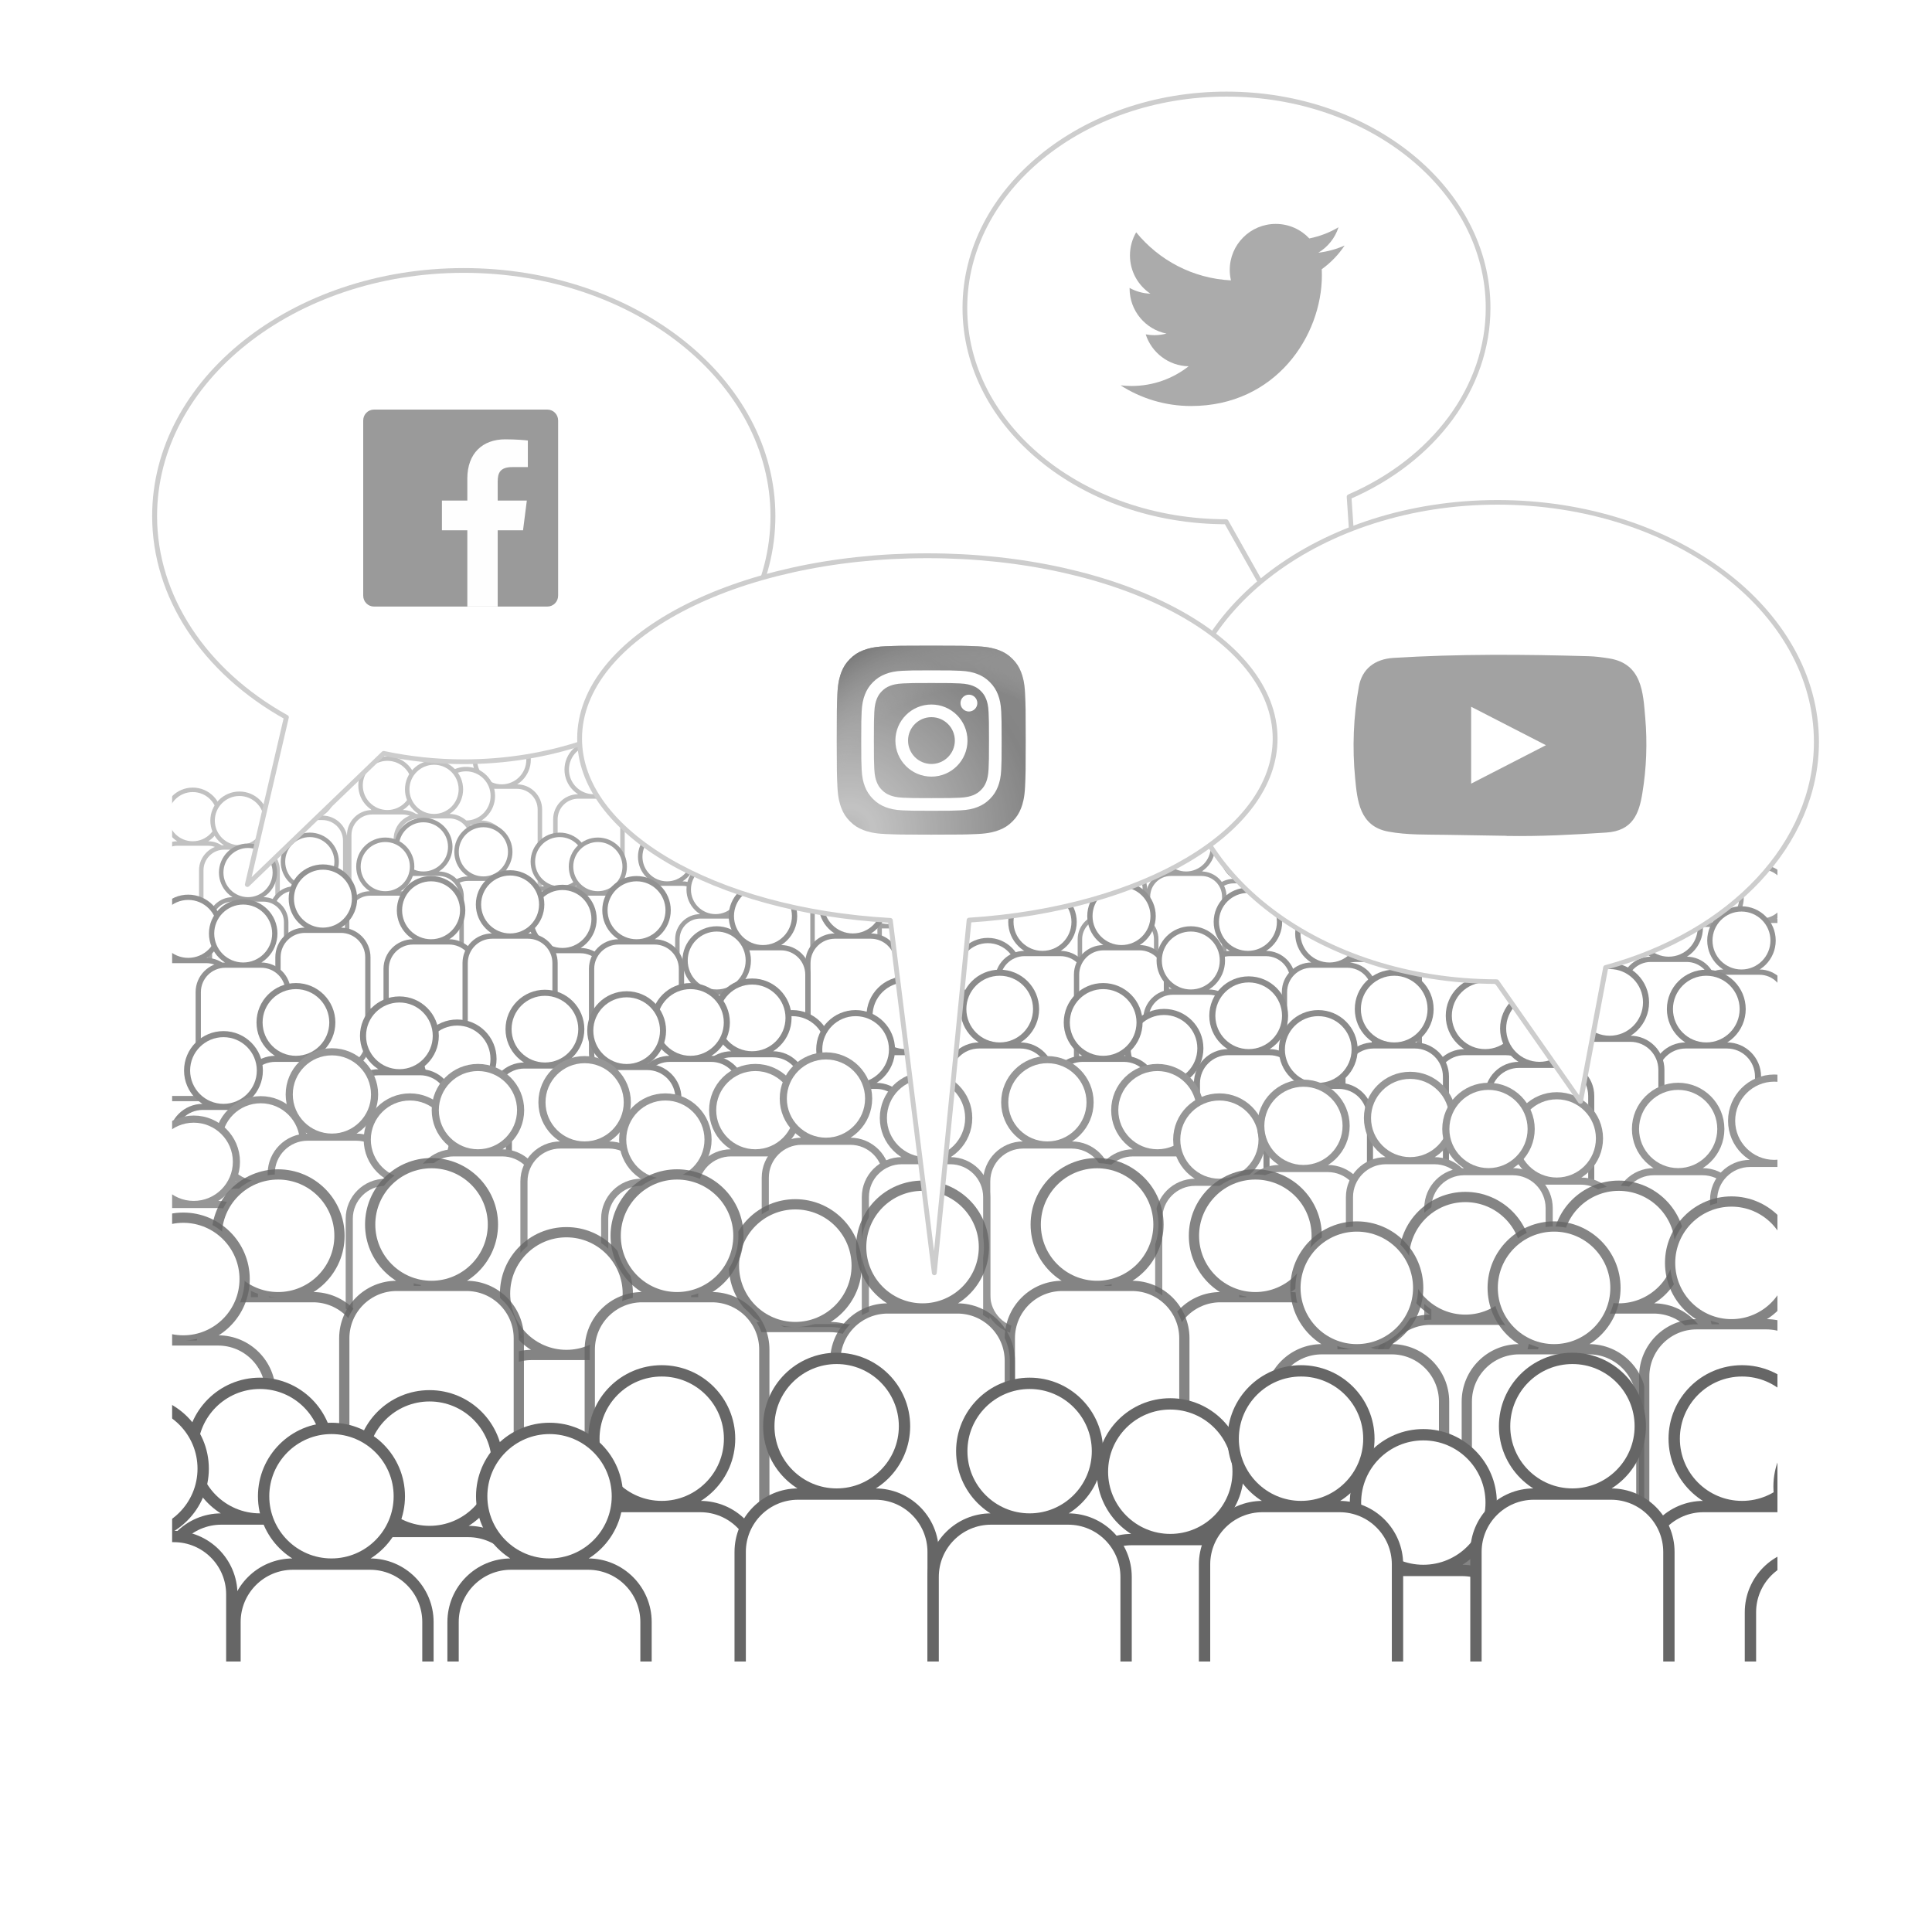 <?xml version="1.0" encoding="UTF-8" standalone="no"?>
<!DOCTYPE svg PUBLIC "-//W3C//DTD SVG 1.1//EN" "http://www.w3.org/Graphics/SVG/1.1/DTD/svg11.dtd">
<svg width="100%" height="100%" viewBox="0 0 500 500" version="1.1" xmlns="http://www.w3.org/2000/svg" xmlns:xlink="http://www.w3.org/1999/xlink" xml:space="preserve" xmlns:serif="http://www.serif.com/" style="fill-rule:evenodd;clip-rule:evenodd;stroke-linecap:round;stroke-linejoin:round;stroke-miterlimit:1.5;">
    <rect x="0" y="0" width="500" height="500" fill="#333333" stroke="none"/>
    <g transform="matrix(2.5,0,0,2.927,325,-440.326)">
        <rect x="-130" y="150" width="200" height="171.214" style="fill:white;"/>
    </g>
    <g id="Crowd" transform="matrix(0.818,0,0,0.818,49.545,0.074)">
        <g id="vorne--1" serif:id="vorne -1" transform="matrix(0.849,0,0,0.849,12.605,-70.728)">
            <g transform="matrix(1,0,0,1,-139.219,-23.677)">
                <path d="M254.219,408.532C254.219,403.823 250.396,400 245.688,400L234.312,400C229.604,400 225.781,403.823 225.781,408.532L225.781,435.145C225.781,439.854 229.604,443.677 234.312,443.677L245.688,443.677C250.396,443.677 254.219,439.854 254.219,435.145L254.219,408.532ZM240,380C245.519,380 250,384.481 250,390C250,395.519 245.519,400 240,400C234.481,400 230,395.519 230,390C230,384.481 234.481,380 240,380Z" style="fill:white;stroke:rgb(193,193,193);stroke-width:1.67px;"/>
            </g>
            <g transform="matrix(1,0,0,1,-211.748,-12.035)">
                <path d="M254.219,408.532C254.219,403.823 250.396,400 245.688,400L234.312,400C229.604,400 225.781,403.823 225.781,408.532L225.781,435.145C225.781,439.854 229.604,443.677 234.312,443.677L245.688,443.677C250.396,443.677 254.219,439.854 254.219,435.145L254.219,408.532ZM240,380C245.519,380 250,384.481 250,390C250,395.519 245.519,400 240,400C234.481,400 230,395.519 230,390C230,384.481 234.481,380 240,380Z" style="fill:white;stroke:rgb(193,193,193);stroke-width:1.67px;"/>
            </g>
            <g transform="matrix(1,0,0,1,-63.438,-17.242)">
                <path d="M254.219,408.532C254.219,403.823 250.396,400 245.688,400L234.312,400C229.604,400 225.781,403.823 225.781,408.532L225.781,435.145C225.781,439.854 229.604,443.677 234.312,443.677L245.688,443.677C250.396,443.677 254.219,439.854 254.219,435.145L254.219,408.532ZM240,380C245.519,380 250,384.481 250,390C250,395.519 245.519,400 240,400C234.481,400 230,395.519 230,390C230,384.481 234.481,380 240,380Z" style="fill:white;stroke:rgb(193,193,193);stroke-width:1.67px;"/>
            </g>
            <g transform="matrix(1,0,0,1,54.219,-20)">
                <path d="M254.219,408.532C254.219,403.823 250.396,400 245.688,400L234.312,400C229.604,400 225.781,403.823 225.781,408.532L225.781,435.145C225.781,439.854 229.604,443.677 234.312,443.677L245.688,443.677C250.396,443.677 254.219,439.854 254.219,435.145L254.219,408.532ZM240,380C245.519,380 250,384.481 250,390C250,395.519 245.519,400 240,400C234.481,400 230,395.519 230,390C230,384.481 234.481,380 240,380Z" style="fill:white;stroke:rgb(193,193,193);stroke-width:1.67px;"/>
            </g>
            <g transform="matrix(1,0,0,1,71.145,-0.433)">
                <path d="M254.219,408.532C254.219,403.823 250.396,400 245.688,400L234.312,400C229.604,400 225.781,403.823 225.781,408.532L225.781,435.145C225.781,439.854 229.604,443.677 234.312,443.677L245.688,443.677C250.396,443.677 254.219,439.854 254.219,435.145L254.219,408.532ZM240,380C245.519,380 250,384.481 250,390C250,395.519 245.519,400 240,400C234.481,400 230,395.519 230,390C230,384.481 234.481,380 240,380Z" style="fill:white;stroke:rgb(193,193,193);stroke-width:1.67px;"/>
            </g>
            <g transform="matrix(1,0,0,1,-105,-20)">
                <path d="M254.219,408.532C254.219,403.823 250.396,400 245.688,400L234.312,400C229.604,400 225.781,403.823 225.781,408.532L225.781,435.145C225.781,439.854 229.604,443.677 234.312,443.677L245.688,443.677C250.396,443.677 254.219,439.854 254.219,435.145L254.219,408.532ZM240,380C245.519,380 250,384.481 250,390C250,395.519 245.519,400 240,400C234.481,400 230,395.519 230,390C230,384.481 234.481,380 240,380Z" style="fill:white;stroke:rgb(193,193,193);stroke-width:1.67px;"/>
            </g>
            <g transform="matrix(1,0,0,1,-177.529,-8.359)">
                <path d="M254.219,408.532C254.219,403.823 250.396,400 245.688,400L234.312,400C229.604,400 225.781,403.823 225.781,408.532L225.781,435.145C225.781,439.854 229.604,443.677 234.312,443.677L245.688,443.677C250.396,443.677 254.219,439.854 254.219,435.145L254.219,408.532ZM240,380C245.519,380 250,384.481 250,390C250,395.519 245.519,400 240,400C234.481,400 230,395.519 230,390C230,384.481 234.481,380 240,380Z" style="fill:white;stroke:rgb(193,193,193);stroke-width:1.67px;"/>
            </g>
            <g transform="matrix(1,0,0,1,88.438,-16.323)">
                <path d="M254.219,408.532C254.219,403.823 250.396,400 245.688,400L234.312,400C229.604,400 225.781,403.823 225.781,408.532L225.781,435.145C225.781,439.854 229.604,443.677 234.312,443.677L245.688,443.677C250.396,443.677 254.219,439.854 254.219,435.145L254.219,408.532ZM240,380C245.519,380 250,384.481 250,390C250,395.519 245.519,400 240,400C234.481,400 230,395.519 230,390C230,384.481 234.481,380 240,380Z" style="fill:white;stroke:rgb(193,193,193);stroke-width:1.67px;"/>
            </g>
            <g transform="matrix(1,0,0,1,28.438,-21.838)">
                <path d="M254.219,408.532C254.219,403.823 250.396,400 245.688,400L234.312,400C229.604,400 225.781,403.823 225.781,408.532L225.781,435.145C225.781,439.854 229.604,443.677 234.312,443.677L245.688,443.677C250.396,443.677 254.219,439.854 254.219,435.145L254.219,408.532ZM240,380C245.519,380 250,384.481 250,390C250,395.519 245.519,400 240,400C234.481,400 230,395.519 230,390C230,384.481 234.481,380 240,380Z" style="fill:white;stroke:rgb(193,193,193);stroke-width:1.67px;"/>
            </g>
            <g transform="matrix(1,0,0,1,221.877,-18.162)">
                <path d="M254.219,408.532C254.219,403.823 250.396,400 245.688,400L234.312,400C229.604,400 225.781,403.823 225.781,408.532L225.781,435.145C225.781,439.854 229.604,443.677 234.312,443.677L245.688,443.677C250.396,443.677 254.219,439.854 254.219,435.145L254.219,408.532ZM240,380C245.519,380 250,384.481 250,390C250,395.519 245.519,400 240,400C234.481,400 230,395.519 230,390C230,384.481 234.481,380 240,380Z" style="fill:white;stroke:rgb(193,193,193);stroke-width:1.67px;"/>
            </g>
            <g transform="matrix(1,0,0,1,244.219,-20)">
                <path d="M254.219,408.532C254.219,403.823 250.396,400 245.688,400L234.312,400C229.604,400 225.781,403.823 225.781,408.532L225.781,435.145C225.781,439.854 229.604,443.677 234.312,443.677L245.688,443.677C250.396,443.677 254.219,439.854 254.219,435.145L254.219,408.532ZM240,380C245.519,380 250,384.481 250,390C250,395.519 245.519,400 240,400C234.481,400 230,395.519 230,390C230,384.481 234.481,380 240,380Z" style="fill:white;stroke:rgb(193,193,193);stroke-width:1.67px;"/>
            </g>
            <g transform="matrix(1,0,0,1,-80,-21.838)">
                <path d="M254.219,408.532C254.219,403.823 250.396,400 245.688,400L234.312,400C229.604,400 225.781,403.823 225.781,408.532L225.781,435.145C225.781,439.854 229.604,443.677 234.312,443.677L245.688,443.677C250.396,443.677 254.219,439.854 254.219,435.145L254.219,408.532ZM240,380C245.519,380 250,384.481 250,390C250,395.519 245.519,400 240,400C234.481,400 230,395.519 230,390C230,384.481 234.481,380 240,380Z" style="fill:white;stroke:rgb(193,193,193);stroke-width:1.67px;"/>
            </g>
            <g transform="matrix(1,0,0,1,-152.529,-10.197)">
                <path d="M254.219,408.532C254.219,403.823 250.396,400 245.688,400L234.312,400C229.604,400 225.781,403.823 225.781,408.532L225.781,435.145C225.781,439.854 229.604,443.677 234.312,443.677L245.688,443.677C250.396,443.677 254.219,439.854 254.219,435.145L254.219,408.532ZM240,380C245.519,380 250,384.481 250,390C250,395.519 245.519,400 240,400C234.481,400 230,395.519 230,390C230,384.481 234.481,380 240,380Z" style="fill:white;stroke:rgb(193,193,193);stroke-width:1.67px;"/>
            </g>
            <g transform="matrix(1,0,0,1,113.438,-18.162)">
                <path d="M254.219,408.532C254.219,403.823 250.396,400 245.688,400L234.312,400C229.604,400 225.781,403.823 225.781,408.532L225.781,435.145C225.781,439.854 229.604,443.677 234.312,443.677L245.688,443.677C250.396,443.677 254.219,439.854 254.219,435.145L254.219,408.532ZM240,380C245.519,380 250,384.481 250,390C250,395.519 245.519,400 240,400C234.481,400 230,395.519 230,390C230,384.481 234.481,380 240,380Z" style="fill:white;stroke:rgb(193,193,193);stroke-width:1.67px;"/>
            </g>
            <g transform="matrix(1,0,0,1,-40,-20)">
                <path d="M254.219,408.532C254.219,403.823 250.396,400 245.688,400L234.312,400C229.604,400 225.781,403.823 225.781,408.532L225.781,435.145C225.781,439.854 229.604,443.677 234.312,443.677L245.688,443.677C250.396,443.677 254.219,439.854 254.219,435.145L254.219,408.532ZM240,380C245.519,380 250,384.481 250,390C250,395.519 245.519,400 240,400C234.481,400 230,395.519 230,390C230,384.481 234.481,380 240,380Z" style="fill:white;stroke:rgb(193,193,193);stroke-width:1.67px;"/>
            </g>
            <g transform="matrix(1,0,0,1,153.438,-16.323)">
                <path d="M254.219,408.532C254.219,403.823 250.396,400 245.688,400L234.312,400C229.604,400 225.781,403.823 225.781,408.532L225.781,435.145C225.781,439.854 229.604,443.677 234.312,443.677L245.688,443.677C250.396,443.677 254.219,439.854 254.219,435.145L254.219,408.532ZM240,380C245.519,380 250,384.481 250,390C250,395.519 245.519,400 240,400C234.481,400 230,395.519 230,390C230,384.481 234.481,380 240,380Z" style="fill:white;stroke:rgb(193,193,193);stroke-width:1.67px;"/>
            </g>
            <g transform="matrix(1,0,0,1,135.364,-4.11)">
                <path d="M254.219,408.532C254.219,403.823 250.396,400 245.688,400L234.312,400C229.604,400 225.781,403.823 225.781,408.532L225.781,435.145C225.781,439.854 229.604,443.677 234.312,443.677L245.688,443.677C250.396,443.677 254.219,439.854 254.219,435.145L254.219,408.532ZM240,380C245.519,380 250,384.481 250,390C250,395.519 245.519,400 240,400C234.481,400 230,395.519 230,390C230,384.481 234.481,380 240,380Z" style="fill:white;stroke:rgb(193,193,193);stroke-width:1.67px;"/>
            </g>
            <g transform="matrix(1,0,0,1,286.562,-14.485)">
                <path d="M254.219,408.532C254.219,403.823 250.396,400 245.688,400L234.312,400C229.604,400 225.781,403.823 225.781,408.532L225.781,435.145C225.781,439.854 229.604,443.677 234.312,443.677L245.688,443.677C250.396,443.677 254.219,439.854 254.219,435.145L254.219,408.532ZM240,380C245.519,380 250,384.481 250,390C250,395.519 245.519,400 240,400C234.481,400 230,395.519 230,390C230,384.481 234.481,380 240,380Z" style="fill:white;stroke:rgb(193,193,193);stroke-width:1.67px;"/>
            </g>
            <g transform="matrix(1,0,0,1,309.584,-10.433)">
                <path d="M254.219,408.532C254.219,403.823 250.396,400 245.688,400L234.312,400C229.604,400 225.781,403.823 225.781,408.532L225.781,435.145C225.781,439.854 229.604,443.677 234.312,443.677L245.688,443.677C250.396,443.677 254.219,439.854 254.219,435.145L254.219,408.532ZM240,380C245.519,380 250,384.481 250,390C250,395.519 245.519,400 240,400C234.481,400 230,395.519 230,390C230,384.481 234.481,380 240,380Z" style="fill:white;stroke:rgb(193,193,193);stroke-width:1.67px;"/>
            </g>
            <g transform="matrix(1,0,0,1,258.438,-12.647)">
                <path d="M254.219,408.532C254.219,403.823 250.396,400 245.688,400L234.312,400C229.604,400 225.781,403.823 225.781,408.532L225.781,435.145C225.781,439.854 229.604,443.677 234.312,443.677L245.688,443.677C250.396,443.677 254.219,439.854 254.219,435.145L254.219,408.532ZM240,380C245.519,380 250,384.481 250,390C250,395.519 245.519,400 240,400C234.481,400 230,395.519 230,390C230,384.481 234.481,380 240,380Z" style="fill:white;stroke:rgb(193,193,193);stroke-width:1.67px;"/>
            </g>
            <g transform="matrix(1,0,0,1,2.84217e-14,-18.162)">
                <path d="M254.219,408.532C254.219,403.823 250.396,400 245.688,400L234.312,400C229.604,400 225.781,403.823 225.781,408.532L225.781,435.145C225.781,439.854 229.604,443.677 234.312,443.677L245.688,443.677C250.396,443.677 254.219,439.854 254.219,435.145L254.219,408.532ZM240,380C245.519,380 250,384.481 250,390C250,395.519 245.519,400 240,400C234.481,400 230,395.519 230,390C230,384.481 234.481,380 240,380Z" style="fill:white;stroke:rgb(193,193,193);stroke-width:1.67px;"/>
            </g>
            <g transform="matrix(1,0,0,1,-14.636,-4.11)">
                <path d="M254.219,408.532C254.219,403.823 250.396,400 245.688,400L234.312,400C229.604,400 225.781,403.823 225.781,408.532L225.781,435.145C225.781,439.854 229.604,443.677 234.312,443.677L245.688,443.677C250.396,443.677 254.219,439.854 254.219,435.145L254.219,408.532ZM240,380C245.519,380 250,384.481 250,390C250,395.519 245.519,400 240,400C234.481,400 230,395.519 230,390C230,384.481 234.481,380 240,380Z" style="fill:white;stroke:rgb(193,193,193);stroke-width:1.67px;"/>
            </g>
            <g transform="matrix(1,0,0,1,-181.831,-14.11)">
                <path d="M254.219,408.532C254.219,403.823 250.396,400 245.688,400L234.312,400C229.604,400 225.781,403.823 225.781,408.532L225.781,435.145C225.781,439.854 229.604,443.677 234.312,443.677L245.688,443.677C250.396,443.677 254.219,439.854 254.219,435.145L254.219,408.532ZM240,380C245.519,380 250,384.481 250,390C250,395.519 245.519,400 240,400C234.481,400 230,395.519 230,390C230,384.481 234.481,380 240,380Z" style="fill:white;stroke:rgb(193,193,193);stroke-width:1.67px;"/>
            </g>
            <g transform="matrix(1,0,0,1,-254.36,-2.469)">
                <path d="M254.219,408.532C254.219,403.823 250.396,400 245.688,400L234.312,400C229.604,400 225.781,403.823 225.781,408.532L225.781,435.145C225.781,439.854 229.604,443.677 234.312,443.677L245.688,443.677C250.396,443.677 254.219,439.854 254.219,435.145L254.219,408.532ZM240,380C245.519,380 250,384.481 250,390C250,395.519 245.519,400 240,400C234.481,400 230,395.519 230,390C230,384.481 234.481,380 240,380Z" style="fill:white;stroke:rgb(193,193,193);stroke-width:1.67px;"/>
            </g>
            <g transform="matrix(1,0,0,1,-164.441,-12.647)">
                <path d="M254.219,408.532C254.219,403.823 250.396,400 245.688,400L234.312,400C229.604,400 225.781,403.823 225.781,408.532L225.781,435.145C225.781,439.854 229.604,443.677 234.312,443.677L245.688,443.677C250.396,443.677 254.219,439.854 254.219,435.145L254.219,408.532ZM240,380C245.519,380 250,384.481 250,390C250,395.519 245.519,400 240,400C234.481,400 230,395.519 230,390C230,384.481 234.481,380 240,380Z" style="fill:white;stroke:rgb(193,193,193);stroke-width:1.67px;"/>
            </g>
            <g transform="matrix(1,0,0,1,-236.97,-1.005)">
                <path d="M254.219,408.532C254.219,403.823 250.396,400 245.688,400L234.312,400C229.604,400 225.781,403.823 225.781,408.532L225.781,435.145C225.781,439.854 229.604,443.677 234.312,443.677L245.688,443.677C250.396,443.677 254.219,439.854 254.219,435.145L254.219,408.532ZM240,380C245.519,380 250,384.481 250,390C250,395.519 245.519,400 240,400C234.481,400 230,395.519 230,390C230,384.481 234.481,380 240,380Z" style="fill:white;stroke:rgb(193,193,193);stroke-width:1.67px;"/>
            </g>
            <g transform="matrix(1,0,0,1,193.438,-14.485)">
                <path d="M254.219,408.532C254.219,403.823 250.396,400 245.688,400L234.312,400C229.604,400 225.781,403.823 225.781,408.532L225.781,435.145C225.781,439.854 229.604,443.677 234.312,443.677L245.688,443.677C250.396,443.677 254.219,439.854 254.219,435.145L254.219,408.532ZM240,380C245.519,380 250,384.481 250,390C250,395.519 245.519,400 240,400C234.481,400 230,395.519 230,390C230,384.481 234.481,380 240,380Z" style="fill:white;stroke:rgb(193,193,193);stroke-width:1.67px;"/>
            </g>
            <g transform="matrix(1,0,0,1,179.219,-12.647)">
                <path d="M254.219,408.532C254.219,403.823 250.396,400 245.688,400L234.312,400C229.604,400 225.781,403.823 225.781,408.532L225.781,435.145C225.781,439.854 229.604,443.677 234.312,443.677L245.688,443.677C250.396,443.677 254.219,439.854 254.219,435.145L254.219,408.532ZM240,380C245.519,380 250,384.481 250,390C250,395.519 245.519,400 240,400C234.481,400 230,395.519 230,390C230,384.481 234.481,380 240,380Z" style="fill:white;stroke:rgb(193,193,193);stroke-width:1.67px;"/>
            </g>
        </g>
        <g id="vorne--11" serif:id="vorne -1" transform="matrix(-0.849,0,0,0.849,484.499,-46.283)">
            <g transform="matrix(1,0,0,1,-139.219,-23.677)">
                <path d="M254.219,408.532C254.219,403.823 250.396,400 245.688,400L234.312,400C229.604,400 225.781,403.823 225.781,408.532L225.781,435.145C225.781,439.854 229.604,443.677 234.312,443.677L245.688,443.677C250.396,443.677 254.219,439.854 254.219,435.145L254.219,408.532ZM240,380C245.519,380 250,384.481 250,390C250,395.519 245.519,400 240,400C234.481,400 230,395.519 230,390C230,384.481 234.481,380 240,380Z" style="fill:white;stroke:rgb(160,160,160);stroke-width:1.67px;"/>
            </g>
            <g transform="matrix(1,0,0,1,-211.748,-12.035)">
                <path d="M254.219,408.532C254.219,403.823 250.396,400 245.688,400L234.312,400C229.604,400 225.781,403.823 225.781,408.532L225.781,435.145C225.781,439.854 229.604,443.677 234.312,443.677L245.688,443.677C250.396,443.677 254.219,439.854 254.219,435.145L254.219,408.532ZM240,380C245.519,380 250,384.481 250,390C250,395.519 245.519,400 240,400C234.481,400 230,395.519 230,390C230,384.481 234.481,380 240,380Z" style="fill:white;stroke:rgb(160,160,160);stroke-width:1.67px;"/>
            </g>
            <g transform="matrix(1,0,0,1,-63.438,-17.242)">
                <path d="M254.219,408.532C254.219,403.823 250.396,400 245.688,400L234.312,400C229.604,400 225.781,403.823 225.781,408.532L225.781,435.145C225.781,439.854 229.604,443.677 234.312,443.677L245.688,443.677C250.396,443.677 254.219,439.854 254.219,435.145L254.219,408.532ZM240,380C245.519,380 250,384.481 250,390C250,395.519 245.519,400 240,400C234.481,400 230,395.519 230,390C230,384.481 234.481,380 240,380Z" style="fill:white;stroke:rgb(160,160,160);stroke-width:1.67px;"/>
            </g>
            <g transform="matrix(1,0,0,1,54.219,-20)">
                <path d="M254.219,408.532C254.219,403.823 250.396,400 245.688,400L234.312,400C229.604,400 225.781,403.823 225.781,408.532L225.781,435.145C225.781,439.854 229.604,443.677 234.312,443.677L245.688,443.677C250.396,443.677 254.219,439.854 254.219,435.145L254.219,408.532ZM240,380C245.519,380 250,384.481 250,390C250,395.519 245.519,400 240,400C234.481,400 230,395.519 230,390C230,384.481 234.481,380 240,380Z" style="fill:white;stroke:rgb(160,160,160);stroke-width:1.67px;"/>
            </g>
            <g transform="matrix(1,0,0,1,71.145,-0.433)">
                <path d="M254.219,408.532C254.219,403.823 250.396,400 245.688,400L234.312,400C229.604,400 225.781,403.823 225.781,408.532L225.781,435.145C225.781,439.854 229.604,443.677 234.312,443.677L245.688,443.677C250.396,443.677 254.219,439.854 254.219,435.145L254.219,408.532ZM240,380C245.519,380 250,384.481 250,390C250,395.519 245.519,400 240,400C234.481,400 230,395.519 230,390C230,384.481 234.481,380 240,380Z" style="fill:white;stroke:rgb(160,160,160);stroke-width:1.67px;"/>
            </g>
            <g transform="matrix(1,0,0,1,-105,-20)">
                <path d="M254.219,408.532C254.219,403.823 250.396,400 245.688,400L234.312,400C229.604,400 225.781,403.823 225.781,408.532L225.781,435.145C225.781,439.854 229.604,443.677 234.312,443.677L245.688,443.677C250.396,443.677 254.219,439.854 254.219,435.145L254.219,408.532ZM240,380C245.519,380 250,384.481 250,390C250,395.519 245.519,400 240,400C234.481,400 230,395.519 230,390C230,384.481 234.481,380 240,380Z" style="fill:white;stroke:rgb(160,160,160);stroke-width:1.67px;"/>
            </g>
            <g transform="matrix(1,0,0,1,-177.529,-8.359)">
                <path d="M254.219,408.532C254.219,403.823 250.396,400 245.688,400L234.312,400C229.604,400 225.781,403.823 225.781,408.532L225.781,435.145C225.781,439.854 229.604,443.677 234.312,443.677L245.688,443.677C250.396,443.677 254.219,439.854 254.219,435.145L254.219,408.532ZM240,380C245.519,380 250,384.481 250,390C250,395.519 245.519,400 240,400C234.481,400 230,395.519 230,390C230,384.481 234.481,380 240,380Z" style="fill:white;stroke:rgb(160,160,160);stroke-width:1.67px;"/>
            </g>
            <g transform="matrix(1,0,0,1,88.438,-16.323)">
                <path d="M254.219,408.532C254.219,403.823 250.396,400 245.688,400L234.312,400C229.604,400 225.781,403.823 225.781,408.532L225.781,435.145C225.781,439.854 229.604,443.677 234.312,443.677L245.688,443.677C250.396,443.677 254.219,439.854 254.219,435.145L254.219,408.532ZM240,380C245.519,380 250,384.481 250,390C250,395.519 245.519,400 240,400C234.481,400 230,395.519 230,390C230,384.481 234.481,380 240,380Z" style="fill:white;stroke:rgb(160,160,160);stroke-width:1.67px;"/>
            </g>
            <g transform="matrix(1,0,0,1,28.438,-21.838)">
                <path d="M254.219,408.532C254.219,403.823 250.396,400 245.688,400L234.312,400C229.604,400 225.781,403.823 225.781,408.532L225.781,435.145C225.781,439.854 229.604,443.677 234.312,443.677L245.688,443.677C250.396,443.677 254.219,439.854 254.219,435.145L254.219,408.532ZM240,380C245.519,380 250,384.481 250,390C250,395.519 245.519,400 240,400C234.481,400 230,395.519 230,390C230,384.481 234.481,380 240,380Z" style="fill:white;stroke:rgb(160,160,160);stroke-width:1.67px;"/>
            </g>
            <g transform="matrix(1,0,0,1,221.877,-18.162)">
                <path d="M254.219,408.532C254.219,403.823 250.396,400 245.688,400L234.312,400C229.604,400 225.781,403.823 225.781,408.532L225.781,435.145C225.781,439.854 229.604,443.677 234.312,443.677L245.688,443.677C250.396,443.677 254.219,439.854 254.219,435.145L254.219,408.532ZM240,380C245.519,380 250,384.481 250,390C250,395.519 245.519,400 240,400C234.481,400 230,395.519 230,390C230,384.481 234.481,380 240,380Z" style="fill:white;stroke:rgb(160,160,160);stroke-width:1.67px;"/>
            </g>
            <g transform="matrix(1,0,0,1,244.219,-20)">
                <path d="M254.219,408.532C254.219,403.823 250.396,400 245.688,400L234.312,400C229.604,400 225.781,403.823 225.781,408.532L225.781,435.145C225.781,439.854 229.604,443.677 234.312,443.677L245.688,443.677C250.396,443.677 254.219,439.854 254.219,435.145L254.219,408.532ZM240,380C245.519,380 250,384.481 250,390C250,395.519 245.519,400 240,400C234.481,400 230,395.519 230,390C230,384.481 234.481,380 240,380Z" style="fill:white;stroke:rgb(160,160,160);stroke-width:1.67px;"/>
            </g>
            <g transform="matrix(1,0,0,1,-80,-21.838)">
                <path d="M254.219,408.532C254.219,403.823 250.396,400 245.688,400L234.312,400C229.604,400 225.781,403.823 225.781,408.532L225.781,435.145C225.781,439.854 229.604,443.677 234.312,443.677L245.688,443.677C250.396,443.677 254.219,439.854 254.219,435.145L254.219,408.532ZM240,380C245.519,380 250,384.481 250,390C250,395.519 245.519,400 240,400C234.481,400 230,395.519 230,390C230,384.481 234.481,380 240,380Z" style="fill:white;stroke:rgb(160,160,160);stroke-width:1.67px;"/>
            </g>
            <g transform="matrix(1,0,0,1,-152.529,-10.197)">
                <path d="M254.219,408.532C254.219,403.823 250.396,400 245.688,400L234.312,400C229.604,400 225.781,403.823 225.781,408.532L225.781,435.145C225.781,439.854 229.604,443.677 234.312,443.677L245.688,443.677C250.396,443.677 254.219,439.854 254.219,435.145L254.219,408.532ZM240,380C245.519,380 250,384.481 250,390C250,395.519 245.519,400 240,400C234.481,400 230,395.519 230,390C230,384.481 234.481,380 240,380Z" style="fill:white;stroke:rgb(160,160,160);stroke-width:1.67px;"/>
            </g>
            <g transform="matrix(1,0,0,1,113.438,-18.162)">
                <path d="M254.219,408.532C254.219,403.823 250.396,400 245.688,400L234.312,400C229.604,400 225.781,403.823 225.781,408.532L225.781,435.145C225.781,439.854 229.604,443.677 234.312,443.677L245.688,443.677C250.396,443.677 254.219,439.854 254.219,435.145L254.219,408.532ZM240,380C245.519,380 250,384.481 250,390C250,395.519 245.519,400 240,400C234.481,400 230,395.519 230,390C230,384.481 234.481,380 240,380Z" style="fill:white;stroke:rgb(160,160,160);stroke-width:1.67px;"/>
            </g>
            <g transform="matrix(1,0,0,1,-40,-20)">
                <path d="M254.219,408.532C254.219,403.823 250.396,400 245.688,400L234.312,400C229.604,400 225.781,403.823 225.781,408.532L225.781,435.145C225.781,439.854 229.604,443.677 234.312,443.677L245.688,443.677C250.396,443.677 254.219,439.854 254.219,435.145L254.219,408.532ZM240,380C245.519,380 250,384.481 250,390C250,395.519 245.519,400 240,400C234.481,400 230,395.519 230,390C230,384.481 234.481,380 240,380Z" style="fill:white;stroke:rgb(160,160,160);stroke-width:1.67px;"/>
            </g>
            <g transform="matrix(1,0,0,1,153.438,-16.323)">
                <path d="M254.219,408.532C254.219,403.823 250.396,400 245.688,400L234.312,400C229.604,400 225.781,403.823 225.781,408.532L225.781,435.145C225.781,439.854 229.604,443.677 234.312,443.677L245.688,443.677C250.396,443.677 254.219,439.854 254.219,435.145L254.219,408.532ZM240,380C245.519,380 250,384.481 250,390C250,395.519 245.519,400 240,400C234.481,400 230,395.519 230,390C230,384.481 234.481,380 240,380Z" style="fill:white;stroke:rgb(160,160,160);stroke-width:1.67px;"/>
            </g>
            <g transform="matrix(1,0,0,1,135.364,-4.11)">
                <path d="M254.219,408.532C254.219,403.823 250.396,400 245.688,400L234.312,400C229.604,400 225.781,403.823 225.781,408.532L225.781,435.145C225.781,439.854 229.604,443.677 234.312,443.677L245.688,443.677C250.396,443.677 254.219,439.854 254.219,435.145L254.219,408.532ZM240,380C245.519,380 250,384.481 250,390C250,395.519 245.519,400 240,400C234.481,400 230,395.519 230,390C230,384.481 234.481,380 240,380Z" style="fill:white;stroke:rgb(160,160,160);stroke-width:1.67px;"/>
            </g>
            <g transform="matrix(1,0,0,1,286.562,-14.485)">
                <path d="M254.219,408.532C254.219,403.823 250.396,400 245.688,400L234.312,400C229.604,400 225.781,403.823 225.781,408.532L225.781,435.145C225.781,439.854 229.604,443.677 234.312,443.677L245.688,443.677C250.396,443.677 254.219,439.854 254.219,435.145L254.219,408.532ZM240,380C245.519,380 250,384.481 250,390C250,395.519 245.519,400 240,400C234.481,400 230,395.519 230,390C230,384.481 234.481,380 240,380Z" style="fill:white;stroke:rgb(160,160,160);stroke-width:1.67px;"/>
            </g>
            <g transform="matrix(1,0,0,1,309.584,-10.433)">
                <path d="M254.219,408.532C254.219,403.823 250.396,400 245.688,400L234.312,400C229.604,400 225.781,403.823 225.781,408.532L225.781,435.145C225.781,439.854 229.604,443.677 234.312,443.677L245.688,443.677C250.396,443.677 254.219,439.854 254.219,435.145L254.219,408.532ZM240,380C245.519,380 250,384.481 250,390C250,395.519 245.519,400 240,400C234.481,400 230,395.519 230,390C230,384.481 234.481,380 240,380Z" style="fill:white;stroke:rgb(160,160,160);stroke-width:1.67px;"/>
            </g>
            <g transform="matrix(1,0,0,1,258.438,-12.647)">
                <path d="M254.219,408.532C254.219,403.823 250.396,400 245.688,400L234.312,400C229.604,400 225.781,403.823 225.781,408.532L225.781,435.145C225.781,439.854 229.604,443.677 234.312,443.677L245.688,443.677C250.396,443.677 254.219,439.854 254.219,435.145L254.219,408.532ZM240,380C245.519,380 250,384.481 250,390C250,395.519 245.519,400 240,400C234.481,400 230,395.519 230,390C230,384.481 234.481,380 240,380Z" style="fill:white;stroke:rgb(160,160,160);stroke-width:1.67px;"/>
            </g>
            <g transform="matrix(1,0,0,1,2.84217e-14,-18.162)">
                <path d="M254.219,408.532C254.219,403.823 250.396,400 245.688,400L234.312,400C229.604,400 225.781,403.823 225.781,408.532L225.781,435.145C225.781,439.854 229.604,443.677 234.312,443.677L245.688,443.677C250.396,443.677 254.219,439.854 254.219,435.145L254.219,408.532ZM240,380C245.519,380 250,384.481 250,390C250,395.519 245.519,400 240,400C234.481,400 230,395.519 230,390C230,384.481 234.481,380 240,380Z" style="fill:white;stroke:rgb(160,160,160);stroke-width:1.67px;"/>
            </g>
            <g transform="matrix(1,0,0,1,-14.636,-4.11)">
                <path d="M254.219,408.532C254.219,403.823 250.396,400 245.688,400L234.312,400C229.604,400 225.781,403.823 225.781,408.532L225.781,435.145C225.781,439.854 229.604,443.677 234.312,443.677L245.688,443.677C250.396,443.677 254.219,439.854 254.219,435.145L254.219,408.532ZM240,380C245.519,380 250,384.481 250,390C250,395.519 245.519,400 240,400C234.481,400 230,395.519 230,390C230,384.481 234.481,380 240,380Z" style="fill:white;stroke:rgb(160,160,160);stroke-width:1.67px;"/>
            </g>
            <g transform="matrix(1,0,0,1,-181.831,-14.11)">
                <path d="M254.219,408.532C254.219,403.823 250.396,400 245.688,400L234.312,400C229.604,400 225.781,403.823 225.781,408.532L225.781,435.145C225.781,439.854 229.604,443.677 234.312,443.677L245.688,443.677C250.396,443.677 254.219,439.854 254.219,435.145L254.219,408.532ZM240,380C245.519,380 250,384.481 250,390C250,395.519 245.519,400 240,400C234.481,400 230,395.519 230,390C230,384.481 234.481,380 240,380Z" style="fill:white;stroke:rgb(160,160,160);stroke-width:1.67px;"/>
            </g>
            <g transform="matrix(1,0,0,1,-254.36,-2.469)">
                <path d="M254.219,408.532C254.219,403.823 250.396,400 245.688,400L234.312,400C229.604,400 225.781,403.823 225.781,408.532L225.781,435.145C225.781,439.854 229.604,443.677 234.312,443.677L245.688,443.677C250.396,443.677 254.219,439.854 254.219,435.145L254.219,408.532ZM240,380C245.519,380 250,384.481 250,390C250,395.519 245.519,400 240,400C234.481,400 230,395.519 230,390C230,384.481 234.481,380 240,380Z" style="fill:white;stroke:rgb(160,160,160);stroke-width:1.67px;"/>
            </g>
            <g transform="matrix(1,0,0,1,-164.441,-12.647)">
                <path d="M254.219,408.532C254.219,403.823 250.396,400 245.688,400L234.312,400C229.604,400 225.781,403.823 225.781,408.532L225.781,435.145C225.781,439.854 229.604,443.677 234.312,443.677L245.688,443.677C250.396,443.677 254.219,439.854 254.219,435.145L254.219,408.532ZM240,380C245.519,380 250,384.481 250,390C250,395.519 245.519,400 240,400C234.481,400 230,395.519 230,390C230,384.481 234.481,380 240,380Z" style="fill:white;stroke:rgb(160,160,160);stroke-width:1.67px;"/>
            </g>
            <g transform="matrix(1,0,0,1,-236.97,-1.005)">
                <path d="M254.219,408.532C254.219,403.823 250.396,400 245.688,400L234.312,400C229.604,400 225.781,403.823 225.781,408.532L225.781,435.145C225.781,439.854 229.604,443.677 234.312,443.677L245.688,443.677C250.396,443.677 254.219,439.854 254.219,435.145L254.219,408.532ZM240,380C245.519,380 250,384.481 250,390C250,395.519 245.519,400 240,400C234.481,400 230,395.519 230,390C230,384.481 234.481,380 240,380Z" style="fill:white;stroke:rgb(160,160,160);stroke-width:1.67px;"/>
            </g>
            <g transform="matrix(1,0,0,1,193.438,-14.485)">
                <path d="M254.219,408.532C254.219,403.823 250.396,400 245.688,400L234.312,400C229.604,400 225.781,403.823 225.781,408.532L225.781,435.145C225.781,439.854 229.604,443.677 234.312,443.677L245.688,443.677C250.396,443.677 254.219,439.854 254.219,435.145L254.219,408.532ZM240,380C245.519,380 250,384.481 250,390C250,395.519 245.519,400 240,400C234.481,400 230,395.519 230,390C230,384.481 234.481,380 240,380Z" style="fill:white;stroke:rgb(160,160,160);stroke-width:1.67px;"/>
            </g>
            <g transform="matrix(1,0,0,1,179.219,-12.647)">
                <path d="M254.219,408.532C254.219,403.823 250.396,400 245.688,400L234.312,400C229.604,400 225.781,403.823 225.781,408.532L225.781,435.145C225.781,439.854 229.604,443.677 234.312,443.677L245.688,443.677C250.396,443.677 254.219,439.854 254.219,435.145L254.219,408.532ZM240,380C245.519,380 250,384.481 250,390C250,395.519 245.519,400 240,400C234.481,400 230,395.519 230,390C230,384.481 234.481,380 240,380Z" style="fill:white;stroke:rgb(160,160,160);stroke-width:1.67px;"/>
            </g>
        </g>
        <g id="vorne-0" serif:id="vorne 0" transform="matrix(1,0,0,1,-59.185,-82.096)">
            <g transform="matrix(1,0,0,1,-139.219,-23.677)">
                <path d="M254.219,408.532C254.219,403.823 250.396,400 245.688,400L234.312,400C229.604,400 225.781,403.823 225.781,408.532L225.781,435.145C225.781,439.854 229.604,443.677 234.312,443.677L245.688,443.677C250.396,443.677 254.219,439.854 254.219,435.145L254.219,408.532ZM240,380C245.519,380 250,384.481 250,390C250,395.519 245.519,400 240,400C234.481,400 230,395.519 230,390C230,384.481 234.481,380 240,380Z" style="fill:white;stroke:rgb(146,146,146);stroke-width:1.67px;"/>
            </g>
            <g transform="matrix(1,0,0,1,-63.438,-17.242)">
                <path d="M254.219,408.532C254.219,403.823 250.396,400 245.688,400L234.312,400C229.604,400 225.781,403.823 225.781,408.532L225.781,435.145C225.781,439.854 229.604,443.677 234.312,443.677L245.688,443.677C250.396,443.677 254.219,439.854 254.219,435.145L254.219,408.532ZM240,380C245.519,380 250,384.481 250,390C250,395.519 245.519,400 240,400C234.481,400 230,395.519 230,390C230,384.481 234.481,380 240,380Z" style="fill:white;stroke:rgb(146,146,146);stroke-width:1.67px;"/>
            </g>
            <g transform="matrix(1,0,0,1,54.219,-20)">
                <path d="M254.219,408.532C254.219,403.823 250.396,400 245.688,400L234.312,400C229.604,400 225.781,403.823 225.781,408.532L225.781,435.145C225.781,439.854 229.604,443.677 234.312,443.677L245.688,443.677C250.396,443.677 254.219,439.854 254.219,435.145L254.219,408.532ZM240,380C245.519,380 250,384.481 250,390C250,395.519 245.519,400 240,400C234.481,400 230,395.519 230,390C230,384.481 234.481,380 240,380Z" style="fill:white;stroke:rgb(146,146,146);stroke-width:1.67px;"/>
            </g>
            <g transform="matrix(1,0,0,1,71.145,-0.433)">
                <path d="M254.219,408.532C254.219,403.823 250.396,400 245.688,400L234.312,400C229.604,400 225.781,403.823 225.781,408.532L225.781,435.145C225.781,439.854 229.604,443.677 234.312,443.677L245.688,443.677C250.396,443.677 254.219,439.854 254.219,435.145L254.219,408.532ZM240,380C245.519,380 250,384.481 250,390C250,395.519 245.519,400 240,400C234.481,400 230,395.519 230,390C230,384.481 234.481,380 240,380Z" style="fill:white;stroke:rgb(146,146,146);stroke-width:1.67px;"/>
            </g>
            <g transform="matrix(1,0,0,1,-105,-20)">
                <path d="M254.219,408.532C254.219,403.823 250.396,400 245.688,400L234.312,400C229.604,400 225.781,403.823 225.781,408.532L225.781,435.145C225.781,439.854 229.604,443.677 234.312,443.677L245.688,443.677C250.396,443.677 254.219,439.854 254.219,435.145L254.219,408.532ZM240,380C245.519,380 250,384.481 250,390C250,395.519 245.519,400 240,400C234.481,400 230,395.519 230,390C230,384.481 234.481,380 240,380Z" style="fill:white;stroke:rgb(146,146,146);stroke-width:1.67px;"/>
            </g>
            <g transform="matrix(1,0,0,1,88.438,-16.323)">
                <path d="M254.219,408.532C254.219,403.823 250.396,400 245.688,400L234.312,400C229.604,400 225.781,403.823 225.781,408.532L225.781,435.145C225.781,439.854 229.604,443.677 234.312,443.677L245.688,443.677C250.396,443.677 254.219,439.854 254.219,435.145L254.219,408.532ZM240,380C245.519,380 250,384.481 250,390C250,395.519 245.519,400 240,400C234.481,400 230,395.519 230,390C230,384.481 234.481,380 240,380Z" style="fill:white;stroke:rgb(146,146,146);stroke-width:1.67px;"/>
            </g>
            <g transform="matrix(1,0,0,1,28.438,-21.838)">
                <path d="M254.219,408.532C254.219,403.823 250.396,400 245.688,400L234.312,400C229.604,400 225.781,403.823 225.781,408.532L225.781,435.145C225.781,439.854 229.604,443.677 234.312,443.677L245.688,443.677C250.396,443.677 254.219,439.854 254.219,435.145L254.219,408.532ZM240,380C245.519,380 250,384.481 250,390C250,395.519 245.519,400 240,400C234.481,400 230,395.519 230,390C230,384.481 234.481,380 240,380Z" style="fill:white;stroke:rgb(146,146,146);stroke-width:1.67px;"/>
            </g>
            <g transform="matrix(1,0,0,1,221.877,-18.162)">
                <path d="M254.219,408.532C254.219,403.823 250.396,400 245.688,400L234.312,400C229.604,400 225.781,403.823 225.781,408.532L225.781,435.145C225.781,439.854 229.604,443.677 234.312,443.677L245.688,443.677C250.396,443.677 254.219,439.854 254.219,435.145L254.219,408.532ZM240,380C245.519,380 250,384.481 250,390C250,395.519 245.519,400 240,400C234.481,400 230,395.519 230,390C230,384.481 234.481,380 240,380Z" style="fill:white;stroke:rgb(146,146,146);stroke-width:1.67px;"/>
            </g>
            <g transform="matrix(1,0,0,1,244.219,-20)">
                <path d="M254.219,408.532C254.219,403.823 250.396,400 245.688,400L234.312,400C229.604,400 225.781,403.823 225.781,408.532L225.781,435.145C225.781,439.854 229.604,443.677 234.312,443.677L245.688,443.677C250.396,443.677 254.219,439.854 254.219,435.145L254.219,408.532ZM240,380C245.519,380 250,384.481 250,390C250,395.519 245.519,400 240,400C234.481,400 230,395.519 230,390C230,384.481 234.481,380 240,380Z" style="fill:white;stroke:rgb(146,146,146);stroke-width:1.67px;"/>
            </g>
            <g transform="matrix(1,0,0,1,-80,-21.838)">
                <path d="M254.219,408.532C254.219,403.823 250.396,400 245.688,400L234.312,400C229.604,400 225.781,403.823 225.781,408.532L225.781,435.145C225.781,439.854 229.604,443.677 234.312,443.677L245.688,443.677C250.396,443.677 254.219,439.854 254.219,435.145L254.219,408.532ZM240,380C245.519,380 250,384.481 250,390C250,395.519 245.519,400 240,400C234.481,400 230,395.519 230,390C230,384.481 234.481,380 240,380Z" style="fill:white;stroke:rgb(146,146,146);stroke-width:1.67px;"/>
            </g>
            <g transform="matrix(1,0,0,1,113.438,-18.162)">
                <path d="M254.219,408.532C254.219,403.823 250.396,400 245.688,400L234.312,400C229.604,400 225.781,403.823 225.781,408.532L225.781,435.145C225.781,439.854 229.604,443.677 234.312,443.677L245.688,443.677C250.396,443.677 254.219,439.854 254.219,435.145L254.219,408.532ZM240,380C245.519,380 250,384.481 250,390C250,395.519 245.519,400 240,400C234.481,400 230,395.519 230,390C230,384.481 234.481,380 240,380Z" style="fill:white;stroke:rgb(146,146,146);stroke-width:1.67px;"/>
            </g>
            <g transform="matrix(1,0,0,1,-40,-20)">
                <path d="M254.219,408.532C254.219,403.823 250.396,400 245.688,400L234.312,400C229.604,400 225.781,403.823 225.781,408.532L225.781,435.145C225.781,439.854 229.604,443.677 234.312,443.677L245.688,443.677C250.396,443.677 254.219,439.854 254.219,435.145L254.219,408.532ZM240,380C245.519,380 250,384.481 250,390C250,395.519 245.519,400 240,400C234.481,400 230,395.519 230,390C230,384.481 234.481,380 240,380Z" style="fill:white;stroke:rgb(146,146,146);stroke-width:1.67px;"/>
            </g>
            <g transform="matrix(1,0,0,1,153.438,-16.323)">
                <path d="M254.219,408.532C254.219,403.823 250.396,400 245.688,400L234.312,400C229.604,400 225.781,403.823 225.781,408.532L225.781,435.145C225.781,439.854 229.604,443.677 234.312,443.677L245.688,443.677C250.396,443.677 254.219,439.854 254.219,435.145L254.219,408.532ZM240,380C245.519,380 250,384.481 250,390C250,395.519 245.519,400 240,400C234.481,400 230,395.519 230,390C230,384.481 234.481,380 240,380Z" style="fill:white;stroke:rgb(146,146,146);stroke-width:1.67px;"/>
            </g>
            <g transform="matrix(1,0,0,1,135.364,-4.11)">
                <path d="M254.219,408.532C254.219,403.823 250.396,400 245.688,400L234.312,400C229.604,400 225.781,403.823 225.781,408.532L225.781,435.145C225.781,439.854 229.604,443.677 234.312,443.677L245.688,443.677C250.396,443.677 254.219,439.854 254.219,435.145L254.219,408.532ZM240,380C245.519,380 250,384.481 250,390C250,395.519 245.519,400 240,400C234.481,400 230,395.519 230,390C230,384.481 234.481,380 240,380Z" style="fill:white;stroke:rgb(146,146,146);stroke-width:1.67px;"/>
            </g>
            <g transform="matrix(1,0,0,1,286.562,-14.485)">
                <path d="M254.219,408.532C254.219,403.823 250.396,400 245.688,400L234.312,400C229.604,400 225.781,403.823 225.781,408.532L225.781,435.145C225.781,439.854 229.604,443.677 234.312,443.677L245.688,443.677C250.396,443.677 254.219,439.854 254.219,435.145L254.219,408.532ZM240,380C245.519,380 250,384.481 250,390C250,395.519 245.519,400 240,400C234.481,400 230,395.519 230,390C230,384.481 234.481,380 240,380Z" style="fill:white;stroke:rgb(146,146,146);stroke-width:1.67px;"/>
            </g>
            <g transform="matrix(1,0,0,1,309.584,-10.433)">
                <path d="M254.219,408.532C254.219,403.823 250.396,400 245.688,400L234.312,400C229.604,400 225.781,403.823 225.781,408.532L225.781,435.145C225.781,439.854 229.604,443.677 234.312,443.677L245.688,443.677C250.396,443.677 254.219,439.854 254.219,435.145L254.219,408.532ZM240,380C245.519,380 250,384.481 250,390C250,395.519 245.519,400 240,400C234.481,400 230,395.519 230,390C230,384.481 234.481,380 240,380Z" style="fill:white;stroke:rgb(146,146,146);stroke-width:1.67px;"/>
            </g>
            <g transform="matrix(1,0,0,1,258.438,-12.647)">
                <path d="M254.219,408.532C254.219,403.823 250.396,400 245.688,400L234.312,400C229.604,400 225.781,403.823 225.781,408.532L225.781,435.145C225.781,439.854 229.604,443.677 234.312,443.677L245.688,443.677C250.396,443.677 254.219,439.854 254.219,435.145L254.219,408.532ZM240,380C245.519,380 250,384.481 250,390C250,395.519 245.519,400 240,400C234.481,400 230,395.519 230,390C230,384.481 234.481,380 240,380Z" style="fill:white;stroke:rgb(146,146,146);stroke-width:1.67px;"/>
            </g>
            <g transform="matrix(1,0,0,1,2.84217e-14,-18.162)">
                <path d="M254.219,408.532C254.219,403.823 250.396,400 245.688,400L234.312,400C229.604,400 225.781,403.823 225.781,408.532L225.781,435.145C225.781,439.854 229.604,443.677 234.312,443.677L245.688,443.677C250.396,443.677 254.219,439.854 254.219,435.145L254.219,408.532ZM240,380C245.519,380 250,384.481 250,390C250,395.519 245.519,400 240,400C234.481,400 230,395.519 230,390C230,384.481 234.481,380 240,380Z" style="fill:white;stroke:rgb(146,146,146);stroke-width:1.67px;"/>
            </g>
            <g transform="matrix(1,0,0,1,-14.636,-4.11)">
                <path d="M254.219,408.532C254.219,403.823 250.396,400 245.688,400L234.312,400C229.604,400 225.781,403.823 225.781,408.532L225.781,435.145C225.781,439.854 229.604,443.677 234.312,443.677L245.688,443.677C250.396,443.677 254.219,439.854 254.219,435.145L254.219,408.532ZM240,380C245.519,380 250,384.481 250,390C250,395.519 245.519,400 240,400C234.481,400 230,395.519 230,390C230,384.481 234.481,380 240,380Z" style="fill:white;stroke:rgb(146,146,146);stroke-width:1.67px;"/>
            </g>
            <g transform="matrix(1,0,0,1,-181.831,-14.11)">
                <path d="M254.219,408.532C254.219,403.823 250.396,400 245.688,400L234.312,400C229.604,400 225.781,403.823 225.781,408.532L225.781,435.145C225.781,439.854 229.604,443.677 234.312,443.677L245.688,443.677C250.396,443.677 254.219,439.854 254.219,435.145L254.219,408.532ZM240,380C245.519,380 250,384.481 250,390C250,395.519 245.519,400 240,400C234.481,400 230,395.519 230,390C230,384.481 234.481,380 240,380Z" style="fill:white;stroke:rgb(146,146,146);stroke-width:1.67px;"/>
            </g>
            <g transform="matrix(1,0,0,1,-164.441,-12.647)">
                <path d="M254.219,408.532C254.219,403.823 250.396,400 245.688,400L234.312,400C229.604,400 225.781,403.823 225.781,408.532L225.781,435.145C225.781,439.854 229.604,443.677 234.312,443.677L245.688,443.677C250.396,443.677 254.219,439.854 254.219,435.145L254.219,408.532ZM240,380C245.519,380 250,384.481 250,390C250,395.519 245.519,400 240,400C234.481,400 230,395.519 230,390C230,384.481 234.481,380 240,380Z" style="fill:white;stroke:rgb(146,146,146);stroke-width:1.67px;"/>
            </g>
            <g transform="matrix(1,0,0,1,193.438,-14.485)">
                <path d="M254.219,408.532C254.219,403.823 250.396,400 245.688,400L234.312,400C229.604,400 225.781,403.823 225.781,408.532L225.781,435.145C225.781,439.854 229.604,443.677 234.312,443.677L245.688,443.677C250.396,443.677 254.219,439.854 254.219,435.145L254.219,408.532ZM240,380C245.519,380 250,384.481 250,390C250,395.519 245.519,400 240,400C234.481,400 230,395.519 230,390C230,384.481 234.481,380 240,380Z" style="fill:white;stroke:rgb(146,146,146);stroke-width:1.67px;"/>
            </g>
            <g transform="matrix(1,0,0,1,179.219,-12.647)">
                <path d="M254.219,408.532C254.219,403.823 250.396,400 245.688,400L234.312,400C229.604,400 225.781,403.823 225.781,408.532L225.781,435.145C225.781,439.854 229.604,443.677 234.312,443.677L245.688,443.677C250.396,443.677 254.219,439.854 254.219,435.145L254.219,408.532ZM240,380C245.519,380 250,384.481 250,390C250,395.519 245.519,400 240,400C234.481,400 230,395.519 230,390C230,384.481 234.481,380 240,380Z" style="fill:white;stroke:rgb(146,146,146);stroke-width:1.67px;"/>
            </g>
        </g>
        <g id="vorne-1" serif:id="vorne 1" transform="matrix(1,0,0,1,-2.315,-73.269)">
            <g transform="matrix(-1.151,0,0,1.151,757.827,-56.457)">
                <path d="M254.219,408.532C254.219,403.823 250.396,400 245.688,400L234.312,400C229.604,400 225.781,403.823 225.781,408.532L225.781,435.145C225.781,439.854 229.604,443.677 234.312,443.677L245.688,443.677C250.396,443.677 254.219,439.854 254.219,435.145L254.219,408.532ZM240,380C245.519,380 250,384.481 250,390C250,395.519 245.519,400 240,400C234.481,400 230,395.519 230,390C230,384.481 234.481,380 240,380Z" style="fill:white;stroke:rgb(139,139,139);stroke-width:1.67px;"/>
            </g>
            <g transform="matrix(-1.151,0,0,1.151,727.253,-58.573)">
                <path d="M254.219,408.532C254.219,403.823 250.396,400 245.688,400L234.312,400C229.604,400 225.781,403.823 225.781,408.532L225.781,435.145C225.781,439.854 229.604,443.677 234.312,443.677L245.688,443.677C250.396,443.677 254.219,439.854 254.219,435.145L254.219,408.532ZM240,380C245.519,380 250,384.481 250,390C250,395.519 245.519,400 240,400C234.481,400 230,395.519 230,390C230,384.481 234.481,380 240,380Z" style="fill:white;stroke:rgb(139,139,139);stroke-width:1.67px;"/>
            </g>
            <g transform="matrix(-1.151,0,0,1.151,504.597,-54.341)">
                <path d="M254.219,408.532C254.219,403.823 250.396,400 245.688,400L234.312,400C229.604,400 225.781,403.823 225.781,408.532L225.781,435.145C225.781,439.854 229.604,443.677 234.312,443.677L245.688,443.677C250.396,443.677 254.219,439.854 254.219,435.145L254.219,408.532ZM240,380C245.519,380 250,384.481 250,390C250,395.519 245.519,400 240,400C234.481,400 230,395.519 230,390C230,384.481 234.481,380 240,380Z" style="fill:white;stroke:rgb(139,139,139);stroke-width:1.67px;"/>
            </g>
            <g transform="matrix(-1.151,0,0,1.151,687.865,-54.341)">
                <path d="M254.219,408.532C254.219,403.823 250.396,400 245.688,400L234.312,400C229.604,400 225.781,403.823 225.781,408.532L225.781,435.145C225.781,439.854 229.604,443.677 234.312,443.677L245.688,443.677C250.396,443.677 254.219,439.854 254.219,435.145L254.219,408.532ZM240,380C245.519,380 250,384.481 250,390C250,395.519 245.519,400 240,400C234.481,400 230,395.519 230,390C230,384.481 234.481,380 240,380Z" style="fill:white;stroke:rgb(139,139,139);stroke-width:1.67px;"/>
            </g>
            <g transform="matrix(-1.151,0,0,1.151,705.054,-50.317)">
                <path d="M254.219,408.532C254.219,403.823 250.396,400 245.688,400L234.312,400C229.604,400 225.781,403.823 225.781,408.532L225.781,435.145C225.781,439.854 229.604,443.677 234.312,443.677L245.688,443.677C250.396,443.677 254.219,439.854 254.219,435.145L254.219,408.532ZM240,380C245.519,380 250,384.481 250,390C250,395.519 245.519,400 240,400C234.481,400 230,395.519 230,390C230,384.481 234.481,380 240,380Z" style="fill:white;stroke:rgb(139,139,139);stroke-width:1.67px;"/>
            </g>
            <g transform="matrix(-1.151,0,0,1.151,468.687,-43.669)">
                <path d="M254.219,408.532C254.219,403.823 250.396,400 245.688,400L234.312,400C229.604,400 225.781,403.823 225.781,408.532L225.781,435.145C225.781,439.854 229.604,443.677 234.312,443.677L245.688,443.677C250.396,443.677 254.219,439.854 254.219,435.145L254.219,408.532ZM240,380C245.519,380 250,384.481 250,390C250,395.519 245.519,400 240,400C234.481,400 230,395.519 230,390C230,384.481 234.481,380 240,380Z" style="fill:white;stroke:rgb(139,139,139);stroke-width:1.67px;"/>
            </g>
            <g transform="matrix(-1.151,0,0,1.151,455.953,-53.669)">
                <path d="M254.219,408.532C254.219,403.823 250.396,400 245.688,400L234.312,400C229.604,400 225.781,403.823 225.781,408.532L225.781,435.145C225.781,439.854 229.604,443.677 234.312,443.677L245.688,443.677C250.396,443.677 254.219,439.854 254.219,435.145L254.219,408.532ZM240,380C245.519,380 250,384.481 250,390C250,395.519 245.519,400 240,400C234.481,400 230,395.519 230,390C230,384.481 234.481,380 240,380Z" style="fill:white;stroke:rgb(139,139,139);stroke-width:1.67px;"/>
            </g>
            <g transform="matrix(-1.151,0,0,1.151,488.687,-43.669)">
                <path d="M254.219,408.532C254.219,403.823 250.396,400 245.688,400L234.312,400C229.604,400 225.781,403.823 225.781,408.532L225.781,435.145C225.781,439.854 229.604,443.677 234.312,443.677L245.688,443.677C250.396,443.677 254.219,439.854 254.219,435.145L254.219,408.532ZM240,380C245.519,380 250,384.481 250,390C250,395.519 245.519,400 240,400C234.481,400 230,395.519 230,390C230,384.481 234.481,380 240,380Z" style="fill:white;stroke:rgb(139,139,139);stroke-width:1.67px;"/>
            </g>
            <g transform="matrix(-1.151,0,0,1.151,586.251,-44.044)">
                <path d="M254.219,408.532C254.219,403.823 250.396,400 245.688,400L234.312,400C229.604,400 225.781,403.823 225.781,408.532L225.781,435.145C225.781,439.854 229.604,443.677 234.312,443.677L245.688,443.677C250.396,443.677 254.219,439.854 254.219,435.145L254.219,408.532ZM240,380C245.519,380 250,384.481 250,390C250,395.519 245.519,400 240,400C234.481,400 230,395.519 230,390C230,384.481 234.481,380 240,380Z" style="fill:white;stroke:rgb(139,139,139);stroke-width:1.67px;"/>
            </g>
            <g transform="matrix(-1.151,0,0,1.151,534.272,-56.457)">
                <path d="M254.219,408.532C254.219,403.823 250.396,400 245.688,400L234.312,400C229.604,400 225.781,403.823 225.781,408.532L225.781,435.145C225.781,439.854 229.604,443.677 234.312,443.677L245.688,443.677C250.396,443.677 254.219,439.854 254.219,435.145L254.219,408.532ZM240,380C245.519,380 250,384.481 250,390C250,395.519 245.519,400 240,400C234.481,400 230,395.519 230,390C230,384.481 234.481,380 240,380Z" style="fill:white;stroke:rgb(139,139,139);stroke-width:1.67px;"/>
            </g>
            <g transform="matrix(-1.151,0,0,1.151,311.616,-52.225)">
                <path d="M254.219,408.532C254.219,403.823 250.396,400 245.688,400L234.312,400C229.604,400 225.781,403.823 225.781,408.532L225.781,435.145C225.781,439.854 229.604,443.677 234.312,443.677L245.688,443.677C250.396,443.677 254.219,439.854 254.219,435.145L254.219,408.532ZM240,380C245.519,380 250,384.481 250,390C250,395.519 245.519,400 240,400C234.481,400 230,395.519 230,390C230,384.481 234.481,380 240,380Z" style="fill:white;stroke:rgb(139,139,139);stroke-width:1.67px;"/>
            </g>
            <g transform="matrix(-1.151,0,0,1.151,288.687,-37.022)">
                <path d="M254.219,408.532C254.219,403.823 250.396,400 245.688,400L234.312,400C229.604,400 225.781,403.823 225.781,408.532L225.781,435.145C225.781,439.854 229.604,443.677 234.312,443.677L245.688,443.677C250.396,443.677 254.219,439.854 254.219,435.145L254.219,408.532ZM240,380C245.519,380 250,384.481 250,390C250,395.519 245.519,400 240,400C234.481,400 230,395.519 230,390C230,384.481 234.481,380 240,380Z" style="fill:white;stroke:rgb(139,139,139);stroke-width:1.67px;"/>
            </g>
            <g transform="matrix(-1.151,0,0,1.151,659.089,-56.457)">
                <path d="M254.219,408.532C254.219,403.823 250.396,400 245.688,400L234.312,400C229.604,400 225.781,403.823 225.781,408.532L225.781,435.145C225.781,439.854 229.604,443.677 234.312,443.677L245.688,443.677C250.396,443.677 254.219,439.854 254.219,435.145L254.219,408.532ZM240,380C245.519,380 250,384.481 250,390C250,395.519 245.519,400 240,400C234.481,400 230,395.519 230,390C230,384.481 234.481,380 240,380Z" style="fill:white;stroke:rgb(139,139,139);stroke-width:1.67px;"/>
            </g>
            <g transform="matrix(-1.151,0,0,1.151,436.433,-52.225)">
                <path d="M254.219,408.532C254.219,403.823 250.396,400 245.688,400L234.312,400C229.604,400 225.781,403.823 225.781,408.532L225.781,435.145C225.781,439.854 229.604,443.677 234.312,443.677L245.688,443.677C250.396,443.677 254.219,439.854 254.219,435.145L254.219,408.532ZM240,380C245.519,380 250,384.481 250,390C250,395.519 245.519,400 240,400C234.481,400 230,395.519 230,390C230,384.481 234.481,380 240,380Z" style="fill:white;stroke:rgb(139,139,139);stroke-width:1.67px;"/>
            </g>
            <g transform="matrix(-1.151,0,0,1.151,416.251,-49.632)">
                <path d="M254.219,408.532C254.219,403.823 250.396,400 245.688,400L234.312,400C229.604,400 225.781,403.823 225.781,408.532L225.781,435.145C225.781,439.854 229.604,443.677 234.312,443.677L245.688,443.677C250.396,443.677 254.219,439.854 254.219,435.145L254.219,408.532ZM240,380C245.519,380 250,384.481 250,390C250,395.519 245.519,400 240,400C234.481,400 230,395.519 230,390C230,384.481 234.481,380 240,380Z" style="fill:white;stroke:rgb(139,139,139);stroke-width:1.67px;"/>
            </g>
            <g transform="matrix(-1.151,0,0,1.151,613.048,-54.341)">
                <path d="M254.219,408.532C254.219,403.823 250.396,400 245.688,400L234.312,400C229.604,400 225.781,403.823 225.781,408.532L225.781,435.145C225.781,439.854 229.604,443.677 234.312,443.677L245.688,443.677C250.396,443.677 254.219,439.854 254.219,435.145L254.219,408.532ZM240,380C245.519,380 250,384.481 250,390C250,395.519 245.519,400 240,400C234.481,400 230,395.519 230,390C230,384.481 234.481,380 240,380Z" style="fill:white;stroke:rgb(139,139,139);stroke-width:1.67px;"/>
            </g>
            <g transform="matrix(-1.151,0,0,1.151,635.054,-43.669)">
                <path d="M254.219,408.532C254.219,403.823 250.396,400 245.688,400L234.312,400C229.604,400 225.781,403.823 225.781,408.532L225.781,435.145C225.781,439.854 229.604,443.677 234.312,443.677L245.688,443.677C250.396,443.677 254.219,439.854 254.219,435.145L254.219,408.532ZM240,380C245.519,380 250,384.481 250,390C250,395.519 245.519,400 240,400C234.481,400 230,395.519 230,390C230,384.481 234.481,380 240,380Z" style="fill:white;stroke:rgb(139,139,139);stroke-width:1.67px;"/>
            </g>
            <g transform="matrix(-1.151,0,0,1.151,390.391,-50.109)">
                <path d="M254.219,408.532C254.219,403.823 250.396,400 245.688,400L234.312,400C229.604,400 225.781,403.823 225.781,408.532L225.781,435.145C225.781,439.854 229.604,443.677 234.312,443.677L245.688,443.677C250.396,443.677 254.219,439.854 254.219,435.145L254.219,408.532ZM240,380C245.519,380 250,384.481 250,390C250,395.519 245.519,400 240,400C234.481,400 230,395.519 230,390C230,384.481 234.481,380 240,380Z" style="fill:white;stroke:rgb(139,139,139);stroke-width:1.67px;"/>
            </g>
            <g transform="matrix(-1.151,0,0,1.151,362.618,-40.692)">
                <path d="M254.219,408.532C254.219,403.823 250.396,400 245.688,400L234.312,400C229.604,400 225.781,403.823 225.781,408.532L225.781,435.145C225.781,439.854 229.604,443.677 234.312,443.677L245.688,443.677C250.396,443.677 254.219,439.854 254.219,435.145L254.219,408.532ZM240,380C245.519,380 250,384.481 250,390C250,395.519 245.519,400 240,400C234.481,400 230,395.519 230,390C230,384.481 234.481,380 240,380Z" style="fill:white;stroke:rgb(139,139,139);stroke-width:1.67px;"/>
            </g>
            <g transform="matrix(-1.151,0,0,1.151,567.006,-52.225)">
                <path d="M254.219,408.532C254.219,403.823 250.396,400 245.688,400L234.312,400C229.604,400 225.781,403.823 225.781,408.532L225.781,435.145C225.781,439.854 229.604,443.677 234.312,443.677L245.688,443.677C250.396,443.677 254.219,439.854 254.219,435.145L254.219,408.532ZM240,380C245.519,380 250,384.481 250,390C250,395.519 245.519,400 240,400C234.481,400 230,395.519 230,390C230,384.481 234.481,380 240,380Z" style="fill:white;stroke:rgb(139,139,139);stroke-width:1.67px;"/>
            </g>
            <g transform="matrix(-1.151,0,0,1.151,344.349,-47.993)">
                <path d="M254.219,408.532C254.219,403.823 250.396,400 245.688,400L234.312,400C229.604,400 225.781,403.823 225.781,408.532L225.781,435.145C225.781,439.854 229.604,443.677 234.312,443.677L245.688,443.677C250.396,443.677 254.219,439.854 254.219,435.145L254.219,408.532ZM240,380C245.519,380 250,384.481 250,390C250,395.519 245.519,400 240,400C234.481,400 230,395.519 230,390C230,384.481 234.481,380 240,380Z" style="fill:white;stroke:rgb(139,139,139);stroke-width:1.67px;"/>
            </g>
        </g>
        <g id="vorne-2" serif:id="vorne 2" transform="matrix(-1.173,0,0,1.173,573.479,-111.664)">
            <g transform="matrix(-1.151,0,0,1.151,746.447,-45.65)">
                <path d="M254.219,408.532C254.219,403.823 250.396,400 245.688,400L234.312,400C229.604,400 225.781,403.823 225.781,408.532L225.781,435.145C225.781,439.854 229.604,443.677 234.312,443.677L245.688,443.677C250.396,443.677 254.219,439.854 254.219,435.145L254.219,408.532ZM240,380C245.519,380 250,384.481 250,390C250,395.519 245.519,400 240,400C234.481,400 230,395.519 230,390C230,384.481 234.481,380 240,380Z" style="fill:white;stroke:rgb(150,150,150);stroke-width:1.67px;"/>
            </g>
            <g transform="matrix(-1.151,0,0,1.151,727.253,-58.573)">
                <path d="M254.219,408.532C254.219,403.823 250.396,400 245.688,400L234.312,400C229.604,400 225.781,403.823 225.781,408.532L225.781,435.145C225.781,439.854 229.604,443.677 234.312,443.677L245.688,443.677C250.396,443.677 254.219,439.854 254.219,435.145L254.219,408.532ZM240,380C245.519,380 250,384.481 250,390C250,395.519 245.519,400 240,400C234.481,400 230,395.519 230,390C230,384.481 234.481,380 240,380Z" style="fill:white;stroke:rgb(150,150,150);stroke-width:1.67px;"/>
            </g>
            <g transform="matrix(-1.151,0,0,1.151,706.208,-46.398)">
                <path d="M254.219,408.532C254.219,403.823 250.396,400 245.688,400L234.312,400C229.604,400 225.781,403.823 225.781,408.532L225.781,435.145C225.781,439.854 229.604,443.677 234.312,443.677L245.688,443.677C250.396,443.677 254.219,439.854 254.219,435.145L254.219,408.532ZM240,380C245.519,380 250,384.481 250,390C250,395.519 245.519,400 240,400C234.481,400 230,395.519 230,390C230,384.481 234.481,380 240,380Z" style="fill:white;stroke:rgb(150,150,150);stroke-width:1.67px;"/>
            </g>
            <g transform="matrix(-1.151,0,0,1.151,764.52,-40.414)">
                <path d="M254.219,408.532C254.219,403.823 250.396,400 245.688,400L234.312,400C229.604,400 225.781,403.823 225.781,408.532L225.781,435.145C225.781,439.854 229.604,443.677 234.312,443.677L245.688,443.677C250.396,443.677 254.219,439.854 254.219,435.145L254.219,408.532ZM240,380C245.519,380 250,384.481 250,390C250,395.519 245.519,400 240,400C234.481,400 230,395.519 230,390C230,384.481 234.481,380 240,380Z" style="fill:white;stroke:rgb(150,150,150);stroke-width:1.67px;"/>
            </g>
            <g transform="matrix(-1.151,0,0,1.151,504.597,-54.341)">
                <path d="M254.219,408.532C254.219,403.823 250.396,400 245.688,400L234.312,400C229.604,400 225.781,403.823 225.781,408.532L225.781,435.145C225.781,439.854 229.604,443.677 234.312,443.677L245.688,443.677C250.396,443.677 254.219,439.854 254.219,435.145L254.219,408.532ZM240,380C245.519,380 250,384.481 250,390C250,395.519 245.519,400 240,400C234.481,400 230,395.519 230,390C230,384.481 234.481,380 240,380Z" style="fill:white;stroke:rgb(150,150,150);stroke-width:1.67px;"/>
            </g>
            <g transform="matrix(-1.151,0,0,1.151,487.878,-46.398)">
                <path d="M254.219,408.532C254.219,403.823 250.396,400 245.688,400L234.312,400C229.604,400 225.781,403.823 225.781,408.532L225.781,435.145C225.781,439.854 229.604,443.677 234.312,443.677L245.688,443.677C250.396,443.677 254.219,439.854 254.219,435.145L254.219,408.532ZM240,380C245.519,380 250,384.481 250,390C250,395.519 245.519,400 240,400C234.481,400 230,395.519 230,390C230,384.481 234.481,380 240,380Z" style="fill:white;stroke:rgb(150,150,150);stroke-width:1.67px;"/>
            </g>
            <g transform="matrix(-1.151,0,0,1.151,687.865,-54.341)">
                <path d="M254.219,408.532C254.219,403.823 250.396,400 245.688,400L234.312,400C229.604,400 225.781,403.823 225.781,408.532L225.781,435.145C225.781,439.854 229.604,443.677 234.312,443.677L245.688,443.677C250.396,443.677 254.219,439.854 254.219,435.145L254.219,408.532ZM240,380C245.519,380 250,384.481 250,390C250,395.519 245.519,400 240,400C234.481,400 230,395.519 230,390C230,384.481 234.481,380 240,380Z" style="fill:white;stroke:rgb(150,150,150);stroke-width:1.67px;"/>
            </g>
            <g transform="matrix(-1.151,0,0,1.151,465.209,-50.109)">
                <path d="M254.219,408.532C254.219,403.823 250.396,400 245.688,400L234.312,400C229.604,400 225.781,403.823 225.781,408.532L225.781,435.145C225.781,439.854 229.604,443.677 234.312,443.677L245.688,443.677C250.396,443.677 254.219,439.854 254.219,435.145L254.219,408.532ZM240,380C245.519,380 250,384.481 250,390C250,395.519 245.519,400 240,400C234.481,400 230,395.519 230,390C230,384.481 234.481,380 240,380Z" style="fill:white;stroke:rgb(150,150,150);stroke-width:1.67px;"/>
            </g>
            <g transform="matrix(-1.151,0,0,1.151,534.272,-56.457)">
                <path d="M254.219,408.532C254.219,403.823 250.396,400 245.688,400L234.312,400C229.604,400 225.781,403.823 225.781,408.532L225.781,435.145C225.781,439.854 229.604,443.677 234.312,443.677L245.688,443.677C250.396,443.677 254.219,439.854 254.219,435.145L254.219,408.532ZM240,380C245.519,380 250,384.481 250,390C250,395.519 245.519,400 240,400C234.481,400 230,395.519 230,390C230,384.481 234.481,380 240,380Z" style="fill:white;stroke:rgb(150,150,150);stroke-width:1.67px;"/>
            </g>
            <g transform="matrix(-1.151,0,0,1.151,364.143,-49.26)">
                <path d="M254.219,408.532C254.219,403.823 250.396,400 245.688,400L234.312,400C229.604,400 225.781,403.823 225.781,408.532L225.781,435.145C225.781,439.854 229.604,443.677 234.312,443.677L245.688,443.677C250.396,443.677 254.219,439.854 254.219,435.145L254.219,408.532ZM240,380C245.519,380 250,384.481 250,390C250,395.519 245.519,400 240,400C234.481,400 230,395.519 230,390C230,384.481 234.481,380 240,380Z" style="fill:white;stroke:rgb(150,150,150);stroke-width:1.67px;"/>
            </g>
            <g transform="matrix(-1.151,0,0,1.151,659.089,-56.457)">
                <path d="M254.219,408.532C254.219,403.823 250.396,400 245.688,400L234.312,400C229.604,400 225.781,403.823 225.781,408.532L225.781,435.145C225.781,439.854 229.604,443.677 234.312,443.677L245.688,443.677C250.396,443.677 254.219,439.854 254.219,435.145L254.219,408.532ZM240,380C245.519,380 250,384.481 250,390C250,395.519 245.519,400 240,400C234.481,400 230,395.519 230,390C230,384.481 234.481,380 240,380Z" style="fill:white;stroke:rgb(150,150,150);stroke-width:1.67px;"/>
            </g>
            <g transform="matrix(-1.151,0,0,1.151,637.313,-46.398)">
                <path d="M254.219,408.532C254.219,403.823 250.396,400 245.688,400L234.312,400C229.604,400 225.781,403.823 225.781,408.532L225.781,435.145C225.781,439.854 229.604,443.677 234.312,443.677L245.688,443.677C250.396,443.677 254.219,439.854 254.219,435.145L254.219,408.532ZM240,380C245.519,380 250,384.481 250,390C250,395.519 245.519,400 240,400C234.481,400 230,395.519 230,390C230,384.481 234.481,380 240,380Z" style="fill:white;stroke:rgb(150,150,150);stroke-width:1.67px;"/>
            </g>
            <g transform="matrix(-1.151,0,0,1.151,436.433,-52.225)">
                <path d="M254.219,408.532C254.219,403.823 250.396,400 245.688,400L234.312,400C229.604,400 225.781,403.823 225.781,408.532L225.781,435.145C225.781,439.854 229.604,443.677 234.312,443.677L245.688,443.677C250.396,443.677 254.219,439.854 254.219,435.145L254.219,408.532ZM240,380C245.519,380 250,384.481 250,390C250,395.519 245.519,400 240,400C234.481,400 230,395.519 230,390C230,384.481 234.481,380 240,380Z" style="fill:white;stroke:rgb(150,150,150);stroke-width:1.67px;"/>
            </g>
            <g transform="matrix(-1.151,0,0,1.151,613.048,-54.341)">
                <path d="M254.219,408.532C254.219,403.823 250.396,400 245.688,400L234.312,400C229.604,400 225.781,403.823 225.781,408.532L225.781,435.145C225.781,439.854 229.604,443.677 234.312,443.677L245.688,443.677C250.396,443.677 254.219,439.854 254.219,435.145L254.219,408.532ZM240,380C245.519,380 250,384.481 250,390C250,395.519 245.519,400 240,400C234.481,400 230,395.519 230,390C230,384.481 234.481,380 240,380Z" style="fill:white;stroke:rgb(150,150,150);stroke-width:1.67px;"/>
            </g>
            <g transform="matrix(-1.151,0,0,1.151,593.998,-57.467)">
                <path d="M254.219,408.532C254.219,403.823 250.396,400 245.688,400L234.312,400C229.604,400 225.781,403.823 225.781,408.532L225.781,435.145C225.781,439.854 229.604,443.677 234.312,443.677L245.688,443.677C250.396,443.677 254.219,439.854 254.219,435.145L254.219,408.532ZM240,380C245.519,380 250,384.481 250,390C250,395.519 245.519,400 240,400C234.481,400 230,395.519 230,390C230,384.481 234.481,380 240,380Z" style="fill:white;stroke:rgb(150,150,150);stroke-width:1.67px;"/>
            </g>
            <g transform="matrix(-1.151,0,0,1.151,396.877,-46.717)">
                <path d="M254.219,408.532C254.219,403.823 250.396,400 245.688,400L234.312,400C229.604,400 225.781,403.823 225.781,408.532L225.781,435.145C225.781,439.854 229.604,443.677 234.312,443.677L245.688,443.677C250.396,443.677 254.219,439.854 254.219,435.145L254.219,408.532ZM240,380C245.519,380 250,384.481 250,390C250,395.519 245.519,400 240,400C234.481,400 230,395.519 230,390C230,384.481 234.481,380 240,380Z" style="fill:white;stroke:rgb(150,150,150);stroke-width:1.67px;"/>
            </g>
            <g transform="matrix(-1.151,0,0,1.151,567.006,-52.225)">
                <path d="M254.219,408.532C254.219,403.823 250.396,400 245.688,400L234.312,400C229.604,400 225.781,403.823 225.781,408.532L225.781,435.145C225.781,439.854 229.604,443.677 234.312,443.677L245.688,443.677C250.396,443.677 254.219,439.854 254.219,435.145L254.219,408.532ZM240,380C245.519,380 250,384.481 250,390C250,395.519 245.519,400 240,400C234.481,400 230,395.519 230,390C230,384.481 234.481,380 240,380Z" style="fill:white;stroke:rgb(150,150,150);stroke-width:1.67px;"/>
            </g>
            <g transform="matrix(-1.151,0,0,1.151,415.299,-49.26)">
                <path d="M254.219,408.532C254.219,403.823 250.396,400 245.688,400L234.312,400C229.604,400 225.781,403.823 225.781,408.532L225.781,435.145C225.781,439.854 229.604,443.677 234.312,443.677L245.688,443.677C250.396,443.677 254.219,439.854 254.219,435.145L254.219,408.532ZM240,380C245.519,380 250,384.481 250,390C250,395.519 245.519,400 240,400C234.481,400 230,395.519 230,390C230,384.481 234.481,380 240,380Z" style="fill:white;stroke:rgb(150,150,150);stroke-width:1.67px;"/>
            </g>
            <g transform="matrix(-1.151,0,0,1.151,338.215,-51.484)">
                <path d="M254.219,408.532C254.219,403.823 250.396,400 245.688,400L234.312,400C229.604,400 225.781,403.823 225.781,408.532L225.781,435.145C225.781,439.854 229.604,443.677 234.312,443.677L245.688,443.677C250.396,443.677 254.219,439.854 254.219,435.145L254.219,408.532ZM240,380C245.519,380 250,384.481 250,390C250,395.519 245.519,400 240,400C234.481,400 230,395.519 230,390C230,384.481 234.481,380 240,380Z" style="fill:white;stroke:rgb(150,150,150);stroke-width:1.67px;"/>
            </g>
        </g>
        <g id="vorne-3" serif:id="vorne 3" transform="matrix(-1.687,0,0,1.687,721.831,-274.712)">
            <g transform="matrix(-1.151,0,0,1.151,590.869,-48.738)">
                <path d="M254.219,408.532C254.219,403.823 250.396,400 245.688,400L234.312,400C229.604,400 225.781,403.823 225.781,408.532L225.781,435.145C225.781,439.854 229.604,443.677 234.312,443.677L245.688,443.677C250.396,443.677 254.219,439.854 254.219,435.145L254.219,408.532ZM240,380C245.519,380 250,384.481 250,390C250,395.519 245.519,400 240,400C234.481,400 230,395.519 230,390C230,384.481 234.481,380 240,380Z" style="fill:white;stroke:rgb(102,102,102);stroke-opacity:0.8;stroke-width:1.67px;"/>
            </g>
            <g transform="matrix(-1.151,0,0,1.151,633.794,-43.504)">
                <path d="M254.219,408.532C254.219,403.823 250.396,400 245.688,400L234.312,400C229.604,400 225.781,403.823 225.781,408.532L225.781,435.145C225.781,439.854 229.604,443.677 234.312,443.677L245.688,443.677C250.396,443.677 254.219,439.854 254.219,435.145L254.219,408.532ZM240,380C245.519,380 250,384.481 250,390C250,395.519 245.519,400 240,400C234.481,400 230,395.519 230,390C230,384.481 234.481,380 240,380Z" style="fill:white;stroke:rgb(102,102,102);stroke-opacity:0.8;stroke-width:1.67px;"/>
            </g>
            <g transform="matrix(-1.151,0,0,1.151,504.597,-54.341)">
                <path d="M254.219,408.532C254.219,403.823 250.396,400 245.688,400L234.312,400C229.604,400 225.781,403.823 225.781,408.532L225.781,435.145C225.781,439.854 229.604,443.677 234.312,443.677L245.688,443.677C250.396,443.677 254.219,439.854 254.219,435.145L254.219,408.532ZM240,380C245.519,380 250,384.481 250,390C250,395.519 245.519,400 240,400C234.481,400 230,395.519 230,390C230,384.481 234.481,380 240,380Z" style="fill:white;stroke:rgb(102,102,102);stroke-opacity:0.8;stroke-width:1.67px;"/>
            </g>
            <g transform="matrix(-1.151,0,0,1.151,687.865,-54.341)">
                <path d="M254.219,408.532C254.219,403.823 250.396,400 245.688,400L234.312,400C229.604,400 225.781,403.823 225.781,408.532L225.781,435.145C225.781,439.854 229.604,443.677 234.312,443.677L245.688,443.677C250.396,443.677 254.219,439.854 254.219,435.145L254.219,408.532ZM240,380C245.519,380 250,384.481 250,390C250,395.519 245.519,400 240,400C234.481,400 230,395.519 230,390C230,384.481 234.481,380 240,380Z" style="fill:white;stroke:rgb(102,102,102);stroke-opacity:0.8;stroke-width:1.67px;"/>
            </g>
            <g transform="matrix(-1.151,0,0,1.151,705.653,-46.227)">
                <path d="M254.219,408.532C254.219,403.823 250.396,400 245.688,400L234.312,400C229.604,400 225.781,403.823 225.781,408.532L225.781,435.145C225.781,439.854 229.604,443.677 234.312,443.677L245.688,443.677C250.396,443.677 254.219,439.854 254.219,435.145L254.219,408.532ZM240,380C245.519,380 250,384.481 250,390C250,395.519 245.519,400 240,400C234.481,400 230,395.519 230,390C230,384.481 234.481,380 240,380Z" style="fill:white;stroke:rgb(102,102,102);stroke-opacity:0.8;stroke-width:1.67px;"/>
            </g>
            <g transform="matrix(-1.151,0,0,1.151,465.209,-50.109)">
                <path d="M254.219,408.532C254.219,403.823 250.396,400 245.688,400L234.312,400C229.604,400 225.781,403.823 225.781,408.532L225.781,435.145C225.781,439.854 229.604,443.677 234.312,443.677L245.688,443.677C250.396,443.677 254.219,439.854 254.219,435.145L254.219,408.532ZM240,380C245.519,380 250,384.481 250,390C250,395.519 245.519,400 240,400C234.481,400 230,395.519 230,390C230,384.481 234.481,380 240,380Z" style="fill:white;stroke:rgb(102,102,102);stroke-opacity:0.8;stroke-width:1.67px;"/>
            </g>
            <g transform="matrix(-1.151,0,0,1.151,534.272,-56.457)">
                <path d="M254.219,408.532C254.219,403.823 250.396,400 245.688,400L234.312,400C229.604,400 225.781,403.823 225.781,408.532L225.781,435.145C225.781,439.854 229.604,443.677 234.312,443.677L245.688,443.677C250.396,443.677 254.219,439.854 254.219,435.145L254.219,408.532ZM240,380C245.519,380 250,384.481 250,390C250,395.519 245.519,400 240,400C234.481,400 230,395.519 230,390C230,384.481 234.481,380 240,380Z" style="fill:white;stroke:rgb(102,102,102);stroke-opacity:0.8;stroke-width:1.67px;"/>
            </g>
            <g transform="matrix(-1.151,0,0,1.151,485.566,-44.577)">
                <path d="M254.219,408.532C254.219,403.823 250.396,400 245.688,400L234.312,400C229.604,400 225.781,403.823 225.781,408.532L225.781,435.145C225.781,439.854 229.604,443.677 234.312,443.677L245.688,443.677C250.396,443.677 254.219,439.854 254.219,435.145L254.219,408.532ZM240,380C245.519,380 250,384.481 250,390C250,395.519 245.519,400 240,400C234.481,400 230,395.519 230,390C230,384.481 234.481,380 240,380Z" style="fill:white;stroke:rgb(102,102,102);stroke-opacity:0.8;stroke-width:1.67px;"/>
            </g>
            <g transform="matrix(-1.151,0,0,1.151,659.089,-56.457)">
                <path d="M254.219,408.532C254.219,403.823 250.396,400 245.688,400L234.312,400C229.604,400 225.781,403.823 225.781,408.532L225.781,435.145C225.781,439.854 229.604,443.677 234.312,443.677L245.688,443.677C250.396,443.677 254.219,439.854 254.219,435.145L254.219,408.532ZM240,380C245.519,380 250,384.481 250,390C250,395.519 245.519,400 240,400C234.481,400 230,395.519 230,390C230,384.481 234.481,380 240,380Z" style="fill:white;stroke:rgb(102,102,102);stroke-opacity:0.8;stroke-width:1.67px;"/>
            </g>
            <g transform="matrix(-1.151,0,0,1.151,436.433,-52.225)">
                <path d="M254.219,408.532C254.219,403.823 250.396,400 245.688,400L234.312,400C229.604,400 225.781,403.823 225.781,408.532L225.781,435.145C225.781,439.854 229.604,443.677 234.312,443.677L245.688,443.677C250.396,443.677 254.219,439.854 254.219,435.145L254.219,408.532ZM240,380C245.519,380 250,384.481 250,390C250,395.519 245.519,400 240,400C234.481,400 230,395.519 230,390C230,384.481 234.481,380 240,380Z" style="fill:white;stroke:rgb(102,102,102);stroke-opacity:0.8;stroke-width:1.67px;"/>
            </g>
            <g transform="matrix(-1.151,0,0,1.151,613.048,-54.341)">
                <path d="M254.219,408.532C254.219,403.823 250.396,400 245.688,400L234.312,400C229.604,400 225.781,403.823 225.781,408.532L225.781,435.145C225.781,439.854 229.604,443.677 234.312,443.677L245.688,443.677C250.396,443.677 254.219,439.854 254.219,435.145L254.219,408.532ZM240,380C245.519,380 250,384.481 250,390C250,395.519 245.519,400 240,400C234.481,400 230,395.519 230,390C230,384.481 234.481,380 240,380Z" style="fill:white;stroke:rgb(102,102,102);stroke-opacity:0.8;stroke-width:1.67px;"/>
            </g>
            <g transform="matrix(-1.151,0,0,1.151,448.571,-44.577)">
                <path d="M254.219,408.532C254.219,403.823 250.396,400 245.688,400L234.312,400C229.604,400 225.781,403.823 225.781,408.532L225.781,435.145C225.781,439.854 229.604,443.677 234.312,443.677L245.688,443.677C250.396,443.677 254.219,439.854 254.219,435.145L254.219,408.532ZM240,380C245.519,380 250,384.481 250,390C250,395.519 245.519,400 240,400C234.481,400 230,395.519 230,390C230,384.481 234.481,380 240,380Z" style="fill:white;stroke:rgb(102,102,102);stroke-opacity:0.8;stroke-width:1.67px;"/>
            </g>
            <g transform="matrix(-1.151,0,0,1.151,567.006,-52.225)">
                <path d="M254.219,408.532C254.219,403.823 250.396,400 245.688,400L234.312,400C229.604,400 225.781,403.823 225.781,408.532L225.781,435.145C225.781,439.854 229.604,443.677 234.312,443.677L245.688,443.677C250.396,443.677 254.219,439.854 254.219,435.145L254.219,408.532ZM240,380C245.519,380 250,384.481 250,390C250,395.519 245.519,400 240,400C234.481,400 230,395.519 230,390C230,384.481 234.481,380 240,380Z" style="fill:white;stroke:rgb(102,102,102);stroke-opacity:0.8;stroke-width:1.67px;"/>
            </g>
            <g transform="matrix(-1.151,0,0,1.151,415.299,-49.26)">
                <path d="M254.219,408.532C254.219,403.823 250.396,400 245.688,400L234.312,400C229.604,400 225.781,403.823 225.781,408.532L225.781,435.145C225.781,439.854 229.604,443.677 234.312,443.677L245.688,443.677C250.396,443.677 254.219,439.854 254.219,435.145L254.219,408.532ZM240,380C245.519,380 250,384.481 250,390C250,395.519 245.519,400 240,400C234.481,400 230,395.519 230,390C230,384.481 234.481,380 240,380Z" style="fill:white;stroke:rgb(102,102,102);stroke-opacity:0.8;stroke-width:1.67px;"/>
            </g>
        </g>
        <g id="vorne-31" serif:id="vorne 3" transform="matrix(1.865,0,0,1.865,-277.097,-280.748)">
            <g transform="matrix(-1.151,0,0,1.151,590.869,-48.738)">
                <path d="M254.219,408.532C254.219,403.823 250.396,400 245.688,400L234.312,400C229.604,400 225.781,403.823 225.781,408.532L225.781,435.145C225.781,439.854 229.604,443.677 234.312,443.677L245.688,443.677C250.396,443.677 254.219,439.854 254.219,435.145L254.219,408.532ZM240,380C245.519,380 250,384.481 250,390C250,395.519 245.519,400 240,400C234.481,400 230,395.519 230,390C230,384.481 234.481,380 240,380Z" style="fill:white;stroke:rgb(102,102,102);stroke-width:1.67px;"/>
            </g>
            <g transform="matrix(-1.151,0,0,1.151,633.794,-43.504)">
                <path d="M254.219,408.532C254.219,403.823 250.396,400 245.688,400L234.312,400C229.604,400 225.781,403.823 225.781,408.532L225.781,435.145C225.781,439.854 229.604,443.677 234.312,443.677L245.688,443.677C250.396,443.677 254.219,439.854 254.219,435.145L254.219,408.532ZM240,380C245.519,380 250,384.481 250,390C250,395.519 245.519,400 240,400C234.481,400 230,395.519 230,390C230,384.481 234.481,380 240,380Z" style="fill:white;stroke:rgb(102,102,102);stroke-width:1.67px;"/>
            </g>
            <g transform="matrix(-1.151,0,0,1.151,504.597,-54.341)">
                <path d="M254.219,408.532C254.219,403.823 250.396,400 245.688,400L234.312,400C229.604,400 225.781,403.823 225.781,408.532L225.781,435.145C225.781,439.854 229.604,443.677 234.312,443.677L245.688,443.677C250.396,443.677 254.219,439.854 254.219,435.145L254.219,408.532ZM240,380C245.519,380 250,384.481 250,390C250,395.519 245.519,400 240,400C234.481,400 230,395.519 230,390C230,384.481 234.481,380 240,380Z" style="fill:white;stroke:rgb(102,102,102);stroke-width:1.67px;"/>
            </g>
            <g transform="matrix(-1.151,0,0,1.151,687.865,-54.341)">
                <path d="M254.219,408.532C254.219,403.823 250.396,400 245.688,400L234.312,400C229.604,400 225.781,403.823 225.781,408.532L225.781,435.145C225.781,439.854 229.604,443.677 234.312,443.677L245.688,443.677C250.396,443.677 254.219,439.854 254.219,435.145L254.219,408.532ZM240,380C245.519,380 250,384.481 250,390C250,395.519 245.519,400 240,400C234.481,400 230,395.519 230,390C230,384.481 234.481,380 240,380Z" style="fill:white;stroke:rgb(102,102,102);stroke-width:1.67px;"/>
            </g>
            <g transform="matrix(-1.151,0,0,1.151,705.653,-46.227)">
                <path d="M254.219,408.532C254.219,403.823 250.396,400 245.688,400L234.312,400C229.604,400 225.781,403.823 225.781,408.532L225.781,435.145C225.781,439.854 229.604,443.677 234.312,443.677L245.688,443.677C250.396,443.677 254.219,439.854 254.219,435.145L254.219,408.532ZM240,380C245.519,380 250,384.481 250,390C250,395.519 245.519,400 240,400C234.481,400 230,395.519 230,390C230,384.481 234.481,380 240,380Z" style="fill:white;stroke:rgb(102,102,102);stroke-width:1.67px;"/>
            </g>
            <g transform="matrix(-1.151,0,0,1.151,465.209,-50.109)">
                <path d="M254.219,408.532C254.219,403.823 250.396,400 245.688,400L234.312,400C229.604,400 225.781,403.823 225.781,408.532L225.781,435.145C225.781,439.854 229.604,443.677 234.312,443.677L245.688,443.677C250.396,443.677 254.219,439.854 254.219,435.145L254.219,408.532ZM240,380C245.519,380 250,384.481 250,390C250,395.519 245.519,400 240,400C234.481,400 230,395.519 230,390C230,384.481 234.481,380 240,380Z" style="fill:white;stroke:rgb(102,102,102);stroke-width:1.67px;"/>
            </g>
            <g transform="matrix(-1.151,0,0,1.151,534.272,-56.457)">
                <path d="M254.219,408.532C254.219,403.823 250.396,400 245.688,400L234.312,400C229.604,400 225.781,403.823 225.781,408.532L225.781,435.145C225.781,439.854 229.604,443.677 234.312,443.677L245.688,443.677C250.396,443.677 254.219,439.854 254.219,435.145L254.219,408.532ZM240,380C245.519,380 250,384.481 250,390C250,395.519 245.519,400 240,400C234.481,400 230,395.519 230,390C230,384.481 234.481,380 240,380Z" style="fill:white;stroke:rgb(102,102,102);stroke-width:1.67px;"/>
            </g>
            <g transform="matrix(-1.151,0,0,1.151,485.566,-44.577)">
                <path d="M254.219,408.532C254.219,403.823 250.396,400 245.688,400L234.312,400C229.604,400 225.781,403.823 225.781,408.532L225.781,435.145C225.781,439.854 229.604,443.677 234.312,443.677L245.688,443.677C250.396,443.677 254.219,439.854 254.219,435.145L254.219,408.532ZM240,380C245.519,380 250,384.481 250,390C250,395.519 245.519,400 240,400C234.481,400 230,395.519 230,390C230,384.481 234.481,380 240,380Z" style="fill:white;stroke:rgb(102,102,102);stroke-width:1.67px;"/>
            </g>
            <g transform="matrix(-1.151,0,0,1.151,659.089,-56.457)">
                <path d="M254.219,408.532C254.219,403.823 250.396,400 245.688,400L234.312,400C229.604,400 225.781,403.823 225.781,408.532L225.781,435.145C225.781,439.854 229.604,443.677 234.312,443.677L245.688,443.677C250.396,443.677 254.219,439.854 254.219,435.145L254.219,408.532ZM240,380C245.519,380 250,384.481 250,390C250,395.519 245.519,400 240,400C234.481,400 230,395.519 230,390C230,384.481 234.481,380 240,380Z" style="fill:white;stroke:rgb(102,102,102);stroke-width:1.67px;"/>
            </g>
            <g transform="matrix(-1.151,0,0,1.151,436.433,-52.225)">
                <path d="M254.219,408.532C254.219,403.823 250.396,400 245.688,400L234.312,400C229.604,400 225.781,403.823 225.781,408.532L225.781,435.145C225.781,439.854 229.604,443.677 234.312,443.677L245.688,443.677C250.396,443.677 254.219,439.854 254.219,435.145L254.219,408.532ZM240,380C245.519,380 250,384.481 250,390C250,395.519 245.519,400 240,400C234.481,400 230,395.519 230,390C230,384.481 234.481,380 240,380Z" style="fill:white;stroke:rgb(102,102,102);stroke-width:1.67px;"/>
            </g>
            <g transform="matrix(-1.151,0,0,1.151,613.048,-54.341)">
                <path d="M254.219,408.532C254.219,403.823 250.396,400 245.688,400L234.312,400C229.604,400 225.781,403.823 225.781,408.532L225.781,435.145C225.781,439.854 229.604,443.677 234.312,443.677L245.688,443.677C250.396,443.677 254.219,439.854 254.219,435.145L254.219,408.532ZM240,380C245.519,380 250,384.481 250,390C250,395.519 245.519,400 240,400C234.481,400 230,395.519 230,390C230,384.481 234.481,380 240,380Z" style="fill:white;stroke:rgb(102,102,102);stroke-width:1.67px;"/>
            </g>
            <g transform="matrix(-1.151,0,0,1.151,448.571,-44.577)">
                <path d="M254.219,408.532C254.219,403.823 250.396,400 245.688,400L234.312,400C229.604,400 225.781,403.823 225.781,408.532L225.781,435.145C225.781,439.854 229.604,443.677 234.312,443.677L245.688,443.677C250.396,443.677 254.219,439.854 254.219,435.145L254.219,408.532ZM240,380C245.519,380 250,384.481 250,390C250,395.519 245.519,400 240,400C234.481,400 230,395.519 230,390C230,384.481 234.481,380 240,380Z" style="fill:white;stroke:rgb(102,102,102);stroke-width:1.67px;"/>
            </g>
            <g transform="matrix(-1.151,0,0,1.151,567.006,-52.225)">
                <path d="M254.219,408.532C254.219,403.823 250.396,400 245.688,400L234.312,400C229.604,400 225.781,403.823 225.781,408.532L225.781,435.145C225.781,439.854 229.604,443.677 234.312,443.677L245.688,443.677C250.396,443.677 254.219,439.854 254.219,435.145L254.219,408.532ZM240,380C245.519,380 250,384.481 250,390C250,395.519 245.519,400 240,400C234.481,400 230,395.519 230,390C230,384.481 234.481,380 240,380Z" style="fill:white;stroke:rgb(102,102,102);stroke-width:1.67px;"/>
            </g>
            <g transform="matrix(-1.151,0,0,1.151,415.299,-49.26)">
                <path d="M254.219,408.532C254.219,403.823 250.396,400 245.688,400L234.312,400C229.604,400 225.781,403.823 225.781,408.532L225.781,435.145C225.781,439.854 229.604,443.677 234.312,443.677L245.688,443.677C250.396,443.677 254.219,439.854 254.219,435.145L254.219,408.532ZM240,380C245.519,380 250,384.481 250,390C250,395.519 245.519,400 240,400C234.481,400 230,395.519 230,390C230,384.481 234.481,380 240,380Z" style="fill:white;stroke:rgb(102,102,102);stroke-width:1.67px;"/>
            </g>
        </g>
    </g>
    <path d="M500,0L0,0L0,500L500,500L500,0ZM460,20L44.545,20L44.545,430L460,430L460,20Z" style="fill:white;"/>
    <g transform="matrix(0.889,0,0,0.859,-75.556,31.356)">
        <path d="M310,118.988C310,78.142 269.672,44.98 220,44.98C170.328,44.98 130,78.142 130,118.988C130,143.127 144.316,165.748 168.356,179.599L157,230L196.681,190.469C204.286,192.146 212.126,192.996 220,192.996C269.672,192.996 310,159.834 310,118.988Z" style="fill:white;stroke:rgb(205,205,205);stroke-width:1.43px;"/>
    </g>
    <g transform="matrix(1.231,0,0,1.305,-131.901,-126.221)">
        <path d="M420,157.788C420,134.385 395.355,115.385 365,115.385C334.645,115.385 310,134.385 310,157.788C310,181.192 334.593,200.17 364.948,200.192L394.7,250L390.775,195.248C408.757,187.893 420,173.482 420,157.788Z" style="fill:white;stroke:rgb(205,205,205);stroke-width:0.99px;"/>
    </g>
    <g transform="matrix(0.917,0,0,0.838,185.822,92.313)">
        <path d="M310,118.988C310,78.142 269.672,44.98 220,44.98C170.328,44.98 130,78.142 130,118.988C130,159.778 170.135,192.877 219.739,192.996L243.4,230L250.536,188.606C286.218,178.023 310,150.18 310,118.988Z" style="fill:white;stroke:rgb(205,205,205);stroke-width:1.42px;"/>
    </g>
    <g id="Facebook" transform="matrix(0.189,0,0,0.191,93.99,105.99)">
        <path d="M252.216,266.947C260.352,266.947 266.947,260.352 266.947,252.217L266.947,14.783C266.947,6.646 260.352,0.053 252.216,0.053L14.784,0.053C6.646,0.053 0.053,6.646 0.053,14.783L0.053,252.217C0.053,260.352 6.646,266.947 14.784,266.947L252.216,266.947" style="fill:rgb(154,154,154);fill-rule:nonzero;"/>
        <g transform="matrix(1,0,0,1,0,40.31)">
            <path d="M184.205,226.637L184.205,123.282L218.897,123.282L224.091,83.002L184.205,83.002L184.205,57.285C184.205,45.623 187.443,37.676 204.167,37.676L225.497,37.666L225.497,1.64C221.806,1.15 209.146,0.053 194.416,0.053C163.663,0.053 142.609,18.824 142.609,53.297L142.609,83.002L107.828,83.002L107.828,123.282L142.609,123.282L142.609,226.637L184.205,226.637" style="fill:rgb(254,254,254);fill-rule:nonzero;"/>
        </g>
    </g>
    <g transform="matrix(1,0,0,1.003,20,98.712)">
        <path d="M310,92.16C310,66.121 269.672,44.98 220,44.98C170.328,44.98 130,66.121 130,92.16C130,116.274 164.686,136.507 210.424,139.073L221.8,230L230.8,138.999C276,136.135 310,116.027 310,92.16Z" style="fill:white;stroke:rgb(205,205,205);stroke-width:1.25px;"/>
    </g>
    <g id="Youtube" transform="matrix(0.038,0,0,0.034,340.768,150.458)">
        <path d="M1292.2,1936.71L883.061,1929.22C750.591,1926.62 617.793,1931.82 487.921,1904.81C290.356,1864.45 276.36,1666.55 261.714,1500.56C241.534,1267.19 249.347,1029.58 287.429,798.161C308.928,668.31 393.534,590.826 524.375,582.395C966.059,551.795 1410.68,555.421 1851.38,569.697C1897.93,571.006 1944.79,578.159 1990.69,586.301C2217.23,626.012 2222.76,850.27 2237.44,1039.05C2252.09,1229.79 2245.9,1421.5 2217.91,1610.93C2195.45,1767.77 2152.49,1899.3 1971.16,1912C1743.96,1928.61 1521.98,1941.97 1294.14,1937.72C1294.15,1936.71 1292.85,1936.71 1292.2,1936.71Z" style="fill:white;fill-rule:nonzero;"/>
        <path d="M1292.2,1936.71L883.061,1929.22C750.591,1926.62 617.793,1931.82 487.921,1904.81C290.356,1864.45 276.36,1666.55 261.714,1500.56C241.534,1267.19 249.347,1029.58 287.429,798.161C308.928,668.31 393.534,590.826 524.375,582.395C966.059,551.795 1410.68,555.421 1851.38,569.697C1897.93,571.006 1944.79,578.159 1990.69,586.301C2217.23,626.012 2222.76,850.27 2237.44,1039.05C2252.09,1229.79 2245.9,1421.5 2217.91,1610.93C2195.45,1767.77 2152.49,1899.3 1971.16,1912C1743.96,1928.61 1521.98,1941.97 1294.14,1937.72C1294.15,1936.71 1292.85,1936.71 1292.2,1936.71ZM1051.66,1539.62C1222.88,1441.32 1390.82,1344.65 1561.05,1247.01C1389.52,1148.7 1221.9,1052.04 1051.66,954.397L1051.66,1539.62Z" style="fill:rgb(162,162,162);fill-rule:nonzero;"/>
    </g>
    <g id="Instagram" transform="matrix(0.169,0,0,0.169,215.706,166.256)">
        <g opacity="0.72">
            <g transform="matrix(0.086,0,0,0.086,5,5)">
                <path d="M853.276,3353.1C653.158,3344 544.449,3310.7 472.142,3282.49C376.334,3245.19 308.027,3200.78 236.121,3128.98C164.215,3057.17 119.711,2988.87 82.607,2893.06C54.405,2820.75 21.102,2712.04 12.001,2511.92C2,2295.61 0,2230.7 0,1682.65C0,1134.6 2.2,1069.8 11.901,853.276C21.002,653.158 54.505,544.649 82.507,472.142C119.811,376.334 164.315,308.027 236.021,236.021C307.827,164.215 376.134,119.611 472.042,82.507C544.349,54.305 653.058,21.002 853.176,11.901C1069.6,2 1134.6,0 1682.45,0C2230.5,0 2295.3,2.2 2511.82,11.901C2711.94,21.002 2820.45,54.505 2892.96,82.507C2988.77,119.611 3057.07,164.215 3128.98,236.021C3200.89,307.827 3245.19,376.234 3282.49,472.042C3310.7,544.349 3344,653.058 3353.1,853.176C3363,1069.69 3365,1134.5 3365,1682.55C3365,2230.4 3363,2295.41 3353.1,2511.92C3344,2712.04 3310.49,2820.75 3282.49,2893.06C3245.19,2988.87 3200.78,3057.17 3128.98,3128.98C3057.17,3200.78 2988.77,3245.19 2892.96,3282.49C2820.65,3310.7 2711.94,3344 2511.82,3353.1C2295.51,3363 2230.5,3365 1682.45,3365C1134.6,3365 1069.6,3363.1 853.276,3353.1" style="fill:url(#_Radial1);fill-rule:nonzero;"/>
            </g>
            <g transform="matrix(0.086,0,0,0.086,5,5)">
                <path d="M853.276,3353.1C653.158,3344 544.449,3310.7 472.142,3282.49C376.334,3245.19 308.027,3200.78 236.121,3128.98C164.215,3057.17 119.711,2988.87 82.607,2893.06C54.405,2820.75 21.102,2712.04 12.001,2511.92C2,2295.61 0,2230.7 0,1682.65C0,1134.6 2.2,1069.8 11.901,853.276C21.002,653.158 54.505,544.649 82.507,472.142C119.811,376.334 164.315,308.027 236.021,236.021C307.827,164.215 376.134,119.611 472.042,82.507C544.349,54.305 653.058,21.002 853.176,11.901C1069.6,2 1134.6,0 1682.45,0C2230.5,0 2295.3,2.2 2511.82,11.901C2711.94,21.002 2820.45,54.505 2892.96,82.507C2988.77,119.611 3057.07,164.215 3128.98,236.021C3200.89,307.827 3245.19,376.234 3282.49,472.042C3310.7,544.349 3344,653.058 3353.1,853.176C3363,1069.69 3365,1134.5 3365,1682.55C3365,2230.4 3363,2295.41 3353.1,2511.92C3344,2712.04 3310.49,2820.75 3282.49,2893.06C3245.19,2988.87 3200.78,3057.17 3128.98,3128.98C3057.17,3200.78 2988.77,3245.19 2892.96,3282.49C2820.65,3310.7 2711.94,3344 2511.82,3353.1C2295.51,3363 2230.5,3365 1682.45,3365C1134.6,3365 1069.6,3363.1 853.276,3353.1" style="fill:url(#_Radial2);fill-rule:nonzero;"/>
            </g>
            <g transform="matrix(0.086,0,0,0.086,5,5)">
                <path d="M1269.36,1689.67C1269.36,1459.54 1455.87,1272.93 1686,1272.93C1916.13,1272.93 2102.74,1459.54 2102.74,1689.67C2102.74,1919.8 1916.13,2106.41 1686,2106.41C1455.87,2106.41 1269.36,1919.8 1269.36,1689.67M1044.08,1689.67C1044.08,2044.2 1331.47,2331.59 1686,2331.59C2040.53,2331.59 2327.92,2044.2 2327.92,1689.67C2327.92,1335.14 2040.53,1047.75 1686,1047.75C1331.47,1047.75 1044.09,1335.12 1044.09,1689.67M2203.33,1022.3C2203.33,1022.32 2203.33,1022.34 2203.33,1022.36C2203.33,1104.66 2271.05,1172.38 2353.34,1172.38C2435.64,1172.38 2503.35,1104.66 2503.35,1022.36C2503.35,940.089 2435.67,872.381 2353.4,872.348L2353.34,872.348C2271.08,872.386 2203.4,940.043 2203.33,1022.3M1180.95,2707.24C1059.07,2701.69 992.829,2681.39 948.805,2664.24C890.439,2641.51 848.796,2614.45 805.012,2570.73C761.228,2527.01 734.125,2485.4 711.503,2427.04C694.342,2383.03 674.04,2316.77 668.5,2194.89C662.439,2063.11 661.229,2023.53 661.229,1689.69C661.229,1355.85 662.539,1316.38 668.5,1184.5C674.05,1062.62 694.502,996.479 711.503,952.345C734.225,893.98 761.288,852.336 805.012,808.552C848.736,764.768 890.339,737.666 948.805,715.044C992.809,697.882 1059.07,677.58 1180.95,672.04C1312.73,665.979 1352.31,664.769 1686,664.769C2019.69,664.769 2059.31,666.059 2191.2,672.06C2313.08,677.61 2379.21,698.062 2423.35,715.064C2481.71,737.686 2523.36,764.848 2567.14,808.572C2610.92,852.296 2637.93,894 2660.65,952.365C2677.81,996.369 2698.11,1062.63 2703.65,1184.52C2709.71,1316.4 2710.92,1355.87 2710.92,1689.71C2710.92,2023.55 2709.71,2063.02 2703.65,2194.91C2698.1,2316.79 2677.7,2383.03 2660.65,2427.06C2637.93,2485.42 2610.86,2527.07 2567.14,2570.75C2523.41,2614.43 2481.71,2641.54 2423.35,2664.26C2379.34,2681.42 2313.08,2701.72 2191.2,2707.26C2059.42,2713.32 2019.84,2714.53 1686,2714.53C1352.16,2714.53 1312.69,2713.32 1180.95,2707.26M1170.6,447.13C1037.52,453.19 946.584,474.292 867.167,505.195C784.97,537.108 715.294,579.922 645.718,649.388C576.141,718.854 533.438,788.54 501.525,870.838C470.622,950.305 449.52,1041.19 443.46,1174.28C437.299,1307.57 435.889,1350.18 435.889,1689.67C435.889,2029.16 437.299,2071.78 443.46,2205.07C449.52,2338.16 470.622,2429.04 501.525,2508.5C533.438,2590.7 576.151,2660.52 645.718,2729.95C715.284,2799.39 784.87,2842.14 867.167,2874.15C946.734,2905.05 1037.52,2926.15 1170.6,2932.21C1303.97,2938.27 1346.51,2939.78 1686,2939.78C2025.49,2939.78 2068.1,2938.37 2201.4,2932.21C2334.49,2926.15 2425.37,2905.05 2504.83,2874.15C2587.03,2842.14 2656.71,2799.42 2726.28,2729.95C2795.86,2660.49 2838.47,2590.7 2870.48,2508.5C2901.38,2429.04 2922.58,2338.15 2928.54,2205.07C2934.6,2071.68 2936.01,2029.16 2936.01,1689.67C2936.01,1350.18 2934.6,1307.57 2928.54,1174.28C2922.48,1041.18 2901.38,950.255 2870.48,870.838C2838.47,788.64 2795.75,718.964 2726.28,649.388C2656.82,579.812 2587.03,537.108 2504.93,505.195C2425.37,474.292 2334.48,453.09 2201.5,447.13C2068.18,441.039 2025.59,439.559 1686.15,439.559C1346.71,439.559 1304.02,440.969 1170.65,447.13" style="fill:white;fill-rule:nonzero;"/>
            </g>
        </g>
    </g>
    <g transform="matrix(0.29,0,0,0.29,290.016,57.949)">
        <path d="M199.996,19.25C192.624,22.503 184.715,24.712 176.418,25.697C184.894,20.623 191.4,12.565 194.445,2.985C186.506,7.7 177.731,11.102 168.39,12.953C160.899,4.984 150.244,0 138.426,0C115.773,0 97.389,18.385 97.389,41.037C97.389,44.26 97.747,47.394 98.463,50.378C64.35,48.677 34.117,32.322 13.882,7.491C10.361,13.55 8.331,20.593 8.331,28.114C8.331,42.35 15.583,54.915 26.596,62.257C19.881,62.048 13.554,60.197 8.003,57.123L8.003,57.631C8.003,77.508 22.149,94.101 40.922,97.862C37.49,98.787 33.849,99.294 30.118,99.294C27.462,99.294 24.895,99.026 22.388,98.548C27.611,114.844 42.772,126.722 60.709,127.05C46.652,138.063 28.984,144.629 9.734,144.629C6.421,144.629 3.168,144.42 -0.055,144.062C18.09,155.702 39.668,162.506 62.858,162.506C138.336,162.506 179.612,99.981 179.612,45.752C179.612,43.962 179.582,42.201 179.492,40.44C187.521,34.65 194.475,27.428 199.966,19.19L199.996,19.25Z" style="fill:rgb(171,171,171);"/>
    </g>
    <defs>
        <radialGradient id="_Radial1" cx="0" cy="0" r="1" gradientUnits="userSpaceOnUse" gradientTransform="matrix(4272.3,0,0,4272.3,217.779,3291.28)"><stop offset="0" style="stop-color:rgb(156,156,156);stop-opacity:1"/><stop offset="0.1" style="stop-color:rgb(171,171,171);stop-opacity:1"/><stop offset="0.78" style="stop-color:rgb(85,85,85);stop-opacity:1"/><stop offset="1" style="stop-color:rgb(92,92,92);stop-opacity:1"/></radialGradient>
        <radialGradient id="_Radial2" cx="0" cy="0" r="1" gradientUnits="userSpaceOnUse" gradientTransform="matrix(3759.67,0,0,3759.67,2330.82,3183.23)"><stop offset="0" style="stop-color:rgb(140,58,170);stop-opacity:0"/><stop offset="0.64" style="stop-color:rgb(161,161,161);stop-opacity:0"/><stop offset="1" style="stop-color:rgb(61,61,61);stop-opacity:1"/></radialGradient>
    </defs>
</svg>
